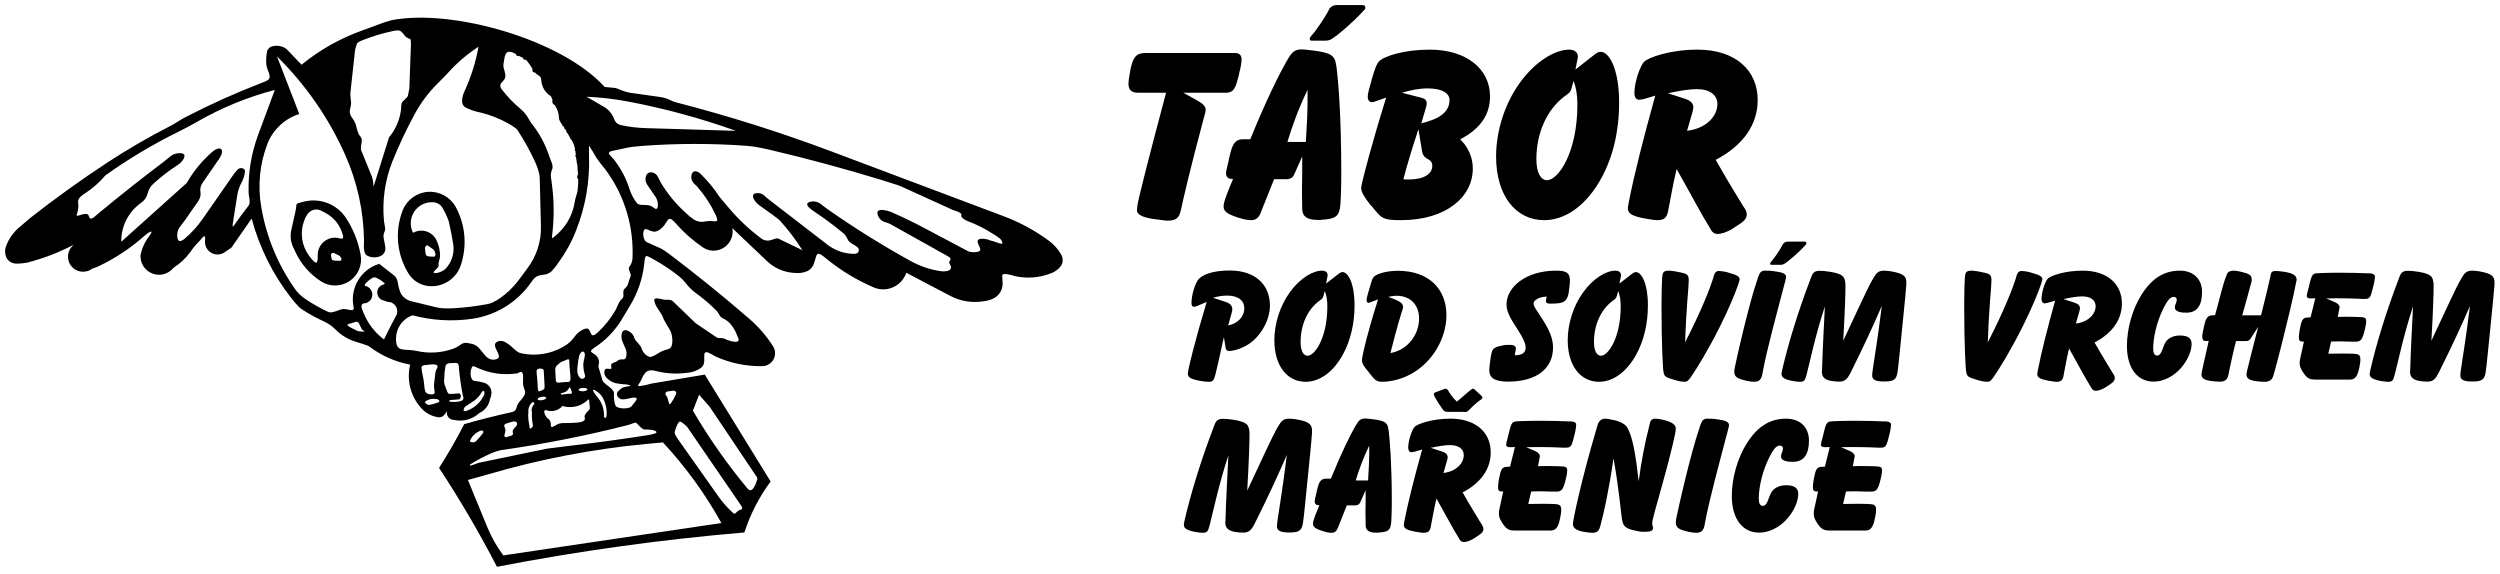 <?xml version="1.0" encoding="utf-8"?>
<!-- Generator: Adobe Illustrator 16.0.3, SVG Export Plug-In . SVG Version: 6.00 Build 0)  -->
<!DOCTYPE svg PUBLIC "-//W3C//DTD SVG 1.1//EN" "http://www.w3.org/Graphics/SVG/1.1/DTD/svg11.dtd">
<svg version="1.1" id="Vrstva_1" xmlns="http://www.w3.org/2000/svg" xmlns:xlink="http://www.w3.org/1999/xlink" x="0px" y="0px"
	 width="492px" height="113px" viewBox="0 0 492 113" enable-background="new 0 0 492 113" xml:space="preserve">
<g>
	<path fill-rule="evenodd" clip-rule="evenodd" d="M65.827,49.845c0.28,0.122,0.552,0.259,0.817,0.411l0.195,0.108
		c0.108,0.082,0.195,0.187,0.253,0.31c0.046,0.079,0.08,0.163,0.102,0.251c0.013,0.05,0.013,0.103,0.002,0.153
		c-0.03,0.143-0.154,0.246-0.301,0.249c-0.374,0.001-0.749-0.014-1.123-0.044c-0.121-0.016-0.237-0.055-0.342-0.116
		c-0.066-0.039-0.119-0.097-0.15-0.167c-0.049-0.173-0.083-0.349-0.105-0.527l-0.041-0.289c0-0.124,0.052-0.241,0.144-0.325
		c0.092-0.082,0.216-0.122,0.338-0.109L65.827,49.845L65.827,49.845z M65.41,46.798L65.41,46.798
		c0.459-0.055,0.923-0.021,1.369,0.103c0.135,0.031,0.273,0.054,0.412,0.069c0.065,0.006,0.131-0.002,0.194-0.024
		c0.053-0.02,0.095-0.062,0.115-0.114c0.028-0.076,0.037-0.157,0.027-0.236c-0.044-0.33-0.129-0.653-0.253-0.961
		c-0.581-1.642-1.773-2.999-3.33-3.787c-0.329-0.187-0.667-0.357-1.013-0.512c-0.903-0.303-1.897,0.037-2.426,0.829
		c-0.288,0.408-0.514,0.855-0.67,1.33c-0.841,2.297-0.468,4.862,0.991,6.826c0.292,0.415,0.619,0.803,0.977,1.161
		c0.065,0.059,0.136,0.111,0.213,0.154c0.055,0.032,0.117,0.05,0.181,0.052c0.054,0,0.104-0.022,0.142-0.062
		c0.049-0.054,0.085-0.119,0.104-0.189c0.069-0.265,0.099-0.537,0.086-0.811l-0.006-0.301c-0.034-0.839,0.242-1.662,0.774-2.313
		C63.83,47.364,64.581,46.932,65.41,46.798L65.41,46.798z M70.957,50.057c-0.473-2.591-1.47-5.058-2.928-7.252
		c-1.796-2.642-5.046-3.894-8.154-3.141c-0.401,0.091-0.8,0.194-1.196,0.311c-0.062,0.021-0.121,0.05-0.177,0.084
		c-0.085,0.056-0.145,0.146-0.162,0.247c-0.037,0.212-0.063,0.427-0.078,0.642c-0.029,0.226-0.068,0.45-0.119,0.671l-0.811,3.636
		c-0.28,1.228-0.11,2.516,0.48,3.63l0.327,0.71c1.095,2.351,2.831,4.346,5.009,5.757c1.724,1.128,3.958,1.11,5.663-0.047
		C70.518,54.145,71.363,52.078,70.957,50.057L70.957,50.057L70.957,50.057z M84.329,48.42c0.284,0.176,0.557,0.37,0.817,0.579
		l0.205,0.165c0.108,0.124,0.191,0.27,0.243,0.426c0.047,0.114,0.081,0.232,0.102,0.354c0.014,0.072,0.015,0.145,0.002,0.217
		c-0.01,0.068-0.033,0.133-0.067,0.193c-0.026,0.045-0.063,0.085-0.106,0.115c-0.037,0.026-0.081,0.041-0.126,0.042
		c-0.375,0.001-0.75-0.02-1.123-0.062c-0.126-0.025-0.244-0.081-0.342-0.164c-0.017-0.014-0.034-0.028-0.048-0.045
		c-0.047-0.056-0.082-0.121-0.104-0.191c-0.049-0.246-0.083-0.494-0.104-0.744l-0.041-0.407c0-0.051,0.003-0.102,0.013-0.151
		c0.017-0.103,0.058-0.202,0.118-0.288c0.038-0.056,0.09-0.103,0.149-0.137c0.062-0.034,0.133-0.047,0.203-0.037L84.329,48.42
		L84.329,48.42z M89.13,47.69L89.13,47.69c-0.225-1.385-0.498-2.764-0.815-4.131c-0.335-0.976-0.778-1.911-1.321-2.789
		c-0.374-0.568-0.995-0.925-1.674-0.962c-1.499-0.124-2.945,0.573-3.779,1.821c-0.838,1.249-0.936,2.852-0.256,4.193
		c0.811-0.461,1.779-0.558,2.666-0.265c0.887,0.292,1.608,0.945,1.987,1.798c0.445,0.958,0.676,2.001,0.676,3.058
		c-0.033,0.322-0.103,0.639-0.206,0.946c-0.037,0.12-0.064,0.242-0.082,0.367c-0.026,0.146-0.027,0.294-0.004,0.44
		c0.014,0.125-0.017,0.25-0.09,0.354c-0.153,0.227-0.336,0.431-0.544,0.609c-0.1,0.091-0.193,0.188-0.281,0.291
		c-0.029,0.036-0.053,0.075-0.07,0.118l-0.01,0.05c0,0.032,0.017,0.063,0.042,0.081c0.075,0.052,0.163,0.08,0.253,0.082
		c0.313,0.004,0.623-0.059,0.91-0.183c0.239-0.086,0.468-0.196,0.686-0.327c0.18-0.103,0.346-0.227,0.495-0.372
		C89.006,51.478,89.535,49.543,89.13,47.69L89.13,47.69z M90.727,52.066c1.22-3.756,0.848-7.847-1.032-11.321
		c-1.074-1.959-3.185-3.125-5.419-2.992c-2.234,0.137-4.188,1.547-5.019,3.621c-1.598,4.101-1.177,8.713,1.136,12.459
		c0.895,1.458,2.45,2.384,4.159,2.478C87.348,56.496,89.903,54.739,90.727,52.066L90.727,52.066L90.727,52.066z M97.804,111.545
		c16.097-3.116,32.35-5.371,48.688-6.754c1.168-3.6,2.914-6.987,5.166-10.032l-12.96-21.036l-10.524,1.773
		c-0.727,0.22-1.471,0.381-2.223,0.482c-0.089,0.008-0.179,0.006-0.269-0.006c-0.102-0.019-0.141-0.14-0.076-0.218
		c0.294-0.397,0.539-0.829,0.729-1.285c0.169-0.421,0.409-0.81,0.709-1.15c0.346-0.334,0.827-0.494,1.304-0.434
		c0.226,0.017,0.452,0.055,0.67,0.115c2.069,0.538,4.225,0.658,6.339,0.35c0.875-0.07,1.717-0.362,2.448-0.849
		c0.278-0.179,0.501-0.432,0.644-0.73c0.129-0.374,0.179-0.77,0.147-1.163c-0.009-0.255-0.008-0.511,0.005-0.767
		c0.018-0.217,0.098-0.506,0.355-0.53c0.135-0.005,0.271,0.019,0.395,0.069c0.442,0.188,0.869,0.413,1.274,0.672
		c0.082,0.047,0.164,0.091,0.249,0.13c2.892,1.297,6.036,1.939,9.204,1.879c1.932-0.068,3.079-2.186,2.101-3.843
		c-1.329-2.108-2.972-4-4.873-5.612c-5.06-4.376-10.261-8.585-15.596-12.619c-0.374-0.283-0.76-0.55-1.156-0.801
		c-0.229-0.146-0.467-0.274-0.715-0.384l-2.549-1.137c-0.174-0.089-0.317-0.231-0.406-0.406c-0.274-0.504-0.365-1.089-0.257-1.654
		c0.025-0.117,0.069-0.23,0.131-0.333c0.086-0.153,0.246-0.211,0.413-0.179c0.158,0.038,0.311,0.094,0.456,0.168
		c0.322,0.169,0.67,0.281,1.031,0.332c0.24,0.018,0.48-0.024,0.698-0.125c0.735-0.352,1.337-0.93,1.719-1.65
		c0.104-0.175,0.217-0.345,0.34-0.508c0.12-0.155,0.294-0.274,0.499-0.228c0.126,0.033,0.245,0.091,0.347,0.172
		c0.276,0.211,0.525,0.456,0.742,0.728c1.57,1.781,3.357,3.359,5.32,4.699c1.247,0.854,2.887,0.873,4.154,0.048
		c1.271-0.826,1.919-2.333,1.648-3.822l6.866,6.522c1.513,1.427,3.501,2.245,5.582,2.295c0.828,0.081,1.661-0.061,2.413-0.41
		c0.637-0.35,1.097-0.949,1.27-1.651c0.113-0.43,0.241-0.856,0.381-1.277c0.098-0.253,0.257-0.518,0.574-0.43
		c0.159,0.044,0.311,0.115,0.444,0.212c0.316,0.211,0.619,0.442,0.906,0.691c2.845,2.331,6.002,4.251,9.381,5.705
		c2.57,1.092,5.526-0.24,6.419-2.878l8.687,4.561c1.967,1.028,4.215,1.399,6.408,1.061c0.795-0.065,1.569-0.297,2.27-0.682
		c1.065-0.632,1.68-1.813,1.582-3.045l-0.073-1.313c-0.012-0.2,0.172-0.303,0.345-0.325c0.264-0.029,0.529-0.013,0.789,0.047
		c0.496,0.103,0.973,0.236,1.459,0.372c2.273,0.485,4.638,0.311,6.814-0.501c0.841-0.271,1.582-0.788,2.126-1.482
		c0.226-0.321,0.354-0.701,0.37-1.093c0.002-0.461-0.126-0.915-0.37-1.305c-0.594-1.012-1.387-1.892-2.332-2.589
		c-2.671-1.966-5.595-3.566-8.695-4.755l-34.037-12.801c-9.98-3.754-20.154-6.972-30.479-9.641c-0.45-0.116-0.888-0.277-1.305-0.481
		c-0.648-0.317-1.342-0.529-2.058-0.629l-5.933-0.837c-0.762-0.156-1.503-0.397-2.212-0.72c-0.335-0.16-0.701-0.249-1.072-0.261
		c-0.552-0.03-1.103-0.079-1.651-0.146C110.566,7.765,88.992,1.664,77.111,3.965l-1.544,0.455L71.24,6.013
		c-4.321,1.548-8.345,3.823-11.897,6.727l-2.856-2.988c-0.34-0.312-0.756-0.529-1.208-0.63c-0.58-0.163-1.194-0.157-1.772,0.017
		c-0.564,0.177-0.961,0.682-1,1.271c-0.124,0.758-0.157,1.529-0.099,2.296c0.074,0.48,0.213,0.949,0.412,1.393
		c0.136,0.293,0.222,0.608,0.253,0.931c0.021,0.299-0.125,0.584-0.381,0.741c-0.128,0.079-0.261,0.152-0.396,0.22
		c-0.309,0.133-0.621,0.257-0.936,0.372c-5.056,1.956-10.003,4.182-14.819,6.67c-0.532,0.273-1.049,0.574-1.55,0.899
		c-0.516,0.335-1.048,0.643-1.595,0.925c-4.211,2.158-8.305,4.538-12.263,7.13c-5.21,3.42-10.274,7.057-15.177,10.902l-1.786,1.533
		c-1.381,1.054-2.428,2.484-3.014,4.119c-0.275,0.812-0.177,1.704,0.27,2.437c0.183,0.257,0.422,0.471,0.698,0.625
		c0.417,0.214,0.886,0.311,1.355,0.28C4.083,51.86,4.689,51.8,5.29,51.698c3.227-0.818,6.344-2.018,9.285-3.574
		c-1.321,0.987-1.586,2.861-0.593,4.177c0.99,1.313,2.867,1.569,4.172,0.565c0.125-0.029,0.248-0.067,0.367-0.114
		c0.362-0.126,0.716-0.274,1.06-0.445c2.891-1.385,5.593-3.132,8.042-5.199c0.488-0.448,1-0.868,1.532-1.262
		c0.056-0.04,0.647-0.416,0.662-0.19c-0.01,0.076-0.034,0.15-0.071,0.217c-0.231,0.403-0.493,0.787-0.78,1.151
		c-0.643,0.968-1.088,2.054-1.31,3.194c-0.091,1.585,0.855,3.047,2.34,3.617c1.483,0.567,3.165,0.107,4.152-1.135
		c1.278-0.804,2.39-1.843,3.278-3.062c0.523-0.777,1.122-1.5,1.785-2.162c0.228-0.271,0.461-0.537,0.701-0.797
		c0.078-0.078,0.141-0.125,0.237-0.176c0.091-0.035,0.175,0.045,0.198,0.128c0.06,0.258,0.026,0.474,0.005,0.73
		c-0.098,0.952,0.363,1.875,1.185,2.37c0.82,0.494,1.851,0.468,2.644-0.067l1.354-0.926c0.026-0.027,0.049-0.056,0.068-0.087
		l3.923-5.642c1.523,5.705,4.186,11.044,7.828,15.697c0.435,0.556,0.896,1.09,1.384,1.601c0.206,0.216,0.436,0.408,0.686,0.571
		c1.367,0.897,2.803,1.687,4.292,2.363c0.833,0.377,1.617,0.892,2.254,1.55c1.13,1.165,2.542,2.019,4.099,2.48
		c0.757,0.225,1.509,0.469,2.254,0.732c0.125,0.045,0.245,0.109,0.352,0.189c2.366,1.799,5.122,3.021,8.046,3.566
		c-0.728,3.008,0.064,6.182,2.122,8.497c0.845,0.979,2.008,1.631,3.288,1.839c0.425,0.104,0.874-0.016,1.191-0.317
		c0.268-0.27,0.488-0.582,0.653-0.924c-0.175,0.678,0.16,1.384,0.8,1.672l0.341,0.073c1.825,0.47,3.764-0.005,5.164-1.265
		l0.056-0.051c1.08-0.485,1.854-1.466,2.074-2.627c0.149-0.386,0.255-0.788,0.313-1.198c0.083-0.989-0.555-1.894-1.515-2.152
		c-0.601-0.167-1.216-0.282-1.837-0.344c-0.208-0.037-0.39-0.163-0.499-0.345c-0.153-0.265-0.237-0.563-0.244-0.869
		c-0.038-0.481,0.036-0.965,0.215-1.413c0.047-0.102,0.131-0.239,0.251-0.258c0.206-0.028,0.547,0.144,0.724,0.246
		c2.505,1.179,5.308,1.575,8.042,1.138c0.187-0.099,0.638-0.391,0.836-0.214c0.117,0.115,0.192,0.267,0.215,0.428
		c0.051,0.395,0.061,0.795,0.029,1.193c-0.035,0.53,0.03,1.063,0.19,1.569l0.142,0.331c0.129,0.356,0.091,0.753-0.105,1.079
		c-0.252,0.41-0.545,0.795-0.875,1.146c-0.21,0.218-0.377,0.475-0.49,0.754l-0.208,0.648c-0.098,0.299-0.333,0.533-0.634,0.629
		c-0.109,0.042-0.222,0.075-0.336,0.099c-3.111,0.688-6.2,1.47-9.263,2.345c-1.513,2.947-3.165,5.821-4.951,8.612
		C90.541,98.37,94.344,104.867,97.804,111.545L97.804,111.545L97.804,111.545z M175.232,44.109l11.18,6.245
		c0.122,0.066,0.239,0.14,0.351,0.219c0.106,0.068,0.196,0.157,0.265,0.261c0.027,0.043,0.043,0.092,0.046,0.143
		c-0.003,0.066-0.024,0.131-0.06,0.188l-0.122,0.187c-0.062,0.087-0.094,0.192-0.092,0.299c0.01,0.109,0.047,0.212,0.109,0.303
		c0.109,0.155,0.187,0.33,0.229,0.515c0.061,0.213-0.003,0.442-0.164,0.595c-0.145,0.127-0.321,0.216-0.51,0.257
		c-0.525,0.108-1.068,0.11-1.594,0.006c-1.95-0.317-3.833-0.962-5.567-1.909c-5.687-3.137-11.201-6.578-16.517-10.305
		c-0.429-0.345-0.867-0.677-1.313-0.999c-0.64-0.483-1.481-0.609-2.235-0.333c-0.097,0.036-0.186,0.088-0.264,0.157
		c-0.084,0.073-0.13,0.182-0.123,0.293c0.008,0.078,0.032,0.153,0.069,0.222c0.073,0.129,0.162,0.249,0.267,0.355
		c0.388,0.364,0.81,0.69,1.261,0.973c1.727,1.148,3.396,2.379,5.001,3.69l0.392,0.326c0.441,0.331,0.778,0.781,0.971,1.296
		c0.088,0.208,0.228,0.391,0.403,0.532c0.294,0.229,0.606,0.433,0.933,0.61c0.247,0.131,0.474,0.3,0.668,0.502
		c0.151,0.149,0.225,0.359,0.199,0.569c-0.024,0.21-0.144,0.397-0.325,0.507c-0.171,0.09-0.362,0.139-0.556,0.144
		c-1.894-0.001-3.734-0.623-5.24-1.767l-11.831-9.116c-0.145-0.113-0.283-0.235-0.414-0.365l-0.339-0.314
		c-0.365-0.277-0.817-0.415-1.275-0.389c-0.194-0.013-0.387,0.025-0.561,0.109c-0.163,0.078-0.271,0.239-0.282,0.419
		c-0.007,0.151,0.017,0.303,0.072,0.444c0.235,0.549,0.618,1.024,1.105,1.372l2.744,1.969c0.36,0.258,0.713,0.526,1.058,0.805
		c0.124,0.099,0.24,0.208,0.347,0.326c1.637,1.798,3.109,3.737,4.402,5.795l-4.711-2.279l-0.112-0.039
		c-0.17-0.029-0.346-0.015-0.51,0.042l-0.787,0.256c-0.679,0.243-1.437,0.124-2.006-0.319c-2.302-1.71-4.4-3.677-6.253-5.863
		l-1.874-2.209c-1.063-1.64-2.301-3.157-3.695-4.527c-0.264-0.297-0.614-0.505-1-0.595c-0.158-0.034-0.323-0.01-0.465,0.066
		c-0.142,0.077-0.251,0.202-0.31,0.353c-0.289,0.658-0.152,1.425,0.345,1.944c0.236,0.217,0.464,0.441,0.685,0.672
		c1.421,1.627,2.612,3.442,3.542,5.392c0.162,0.307,0.287,0.632,0.37,0.968c0.02,0.083,0.02,0.171,0.002,0.254
		c-0.014,0.058-0.052,0.108-0.104,0.139c-0.063,0.033-0.13,0.051-0.201,0.054c-0.152,0.005-0.304,0.001-0.456-0.014
		c-0.527-0.069-1.063-0.054-1.585,0.045c-0.747,0.178-1.533,0.052-2.186-0.351c-0.629-0.415-1.213-0.893-1.745-1.426
		c-1.902-1.727-3.535-3.726-4.847-5.932l-0.551-1.097c-0.227-0.449-0.652-0.766-1.148-0.854c-0.444-0.102-0.901,0.114-1.103,0.523
		c-0.285,0.608-0.229,1.321,0.146,1.878l1.718,2.517c0.145,0.239,0.247,0.5,0.306,0.772c0.029,0.121,0.051,0.244,0.064,0.367
		c0.045,0.27,0.035,0.546-0.027,0.813c-0.02,0.076-0.055,0.147-0.103,0.209c-0.041,0.052-0.097,0.088-0.161,0.102
		c-0.078,0.011-0.156-0.001-0.227-0.035c-0.109-0.051-0.21-0.119-0.298-0.2c-0.304-0.261-0.677-0.43-1.074-0.485
		c-0.413-0.045-0.827-0.067-1.242-0.066c-0.248,0.005-0.493-0.048-0.718-0.152c-0.119-0.069-0.223-0.161-0.308-0.269
		c-0.632-0.831-1.115-1.765-1.427-2.761c-0.672-2.117-1.727-4.093-3.11-5.831c-0.055-0.067-0.112-0.132-0.171-0.194
		c-0.22-0.207-0.426-0.424-0.62-0.653c-0.062-0.073-0.104-0.159-0.129-0.251c-0.021-0.077-0.003-0.16,0.045-0.223
		c0.044-0.055,0.099-0.099,0.161-0.131c0.154-0.074,0.317-0.128,0.485-0.161l2.977-0.636c0.321-0.068,0.644-0.122,0.97-0.161
		c0.666-0.079,1.332-0.143,2-0.192c6.776-0.498,13.581-0.503,20.358-0.018c0.624,0.044,1.245,0.119,1.861,0.223
		c0.935,0.158,1.865,0.347,2.788,0.564c7.406,1.742,14.753,3.726,22.029,5.949l3.193,1.013c0.207,0.068,0.41,0.146,0.608,0.237
		l10.196,4.636c0.141,0.054,0.284,0.104,0.429,0.148c0.354,0.094,0.694,0.236,1.011,0.42c0.08,0.049,0.148,0.114,0.201,0.191
		c0.046,0.062,0.061,0.142,0.039,0.217c-0.015,0.079-0.015,0.161,0.003,0.239c0.056,0.173,0.156,0.326,0.297,0.44
		c0.324,0.261,0.688,0.465,1.08,0.603c1.622,0.612,3.179,1.39,4.638,2.321c0.526,0.293,1.031,0.627,1.505,0.997
		c0.285,0.222,0.483,0.536,0.563,0.888l0.003,0.072c-0.006,0.057-0.049,0.103-0.104,0.114c-0.049,0.01-0.098,0.013-0.147,0.007
		c-0.141-0.019-0.282-0.053-0.413-0.101c-0.339-0.131-0.686-0.251-1.031-0.361c-0.285-0.055-0.563-0.136-0.832-0.243
		c-0.518-0.212-1.075-0.303-1.631-0.264c-0.166,0.003-0.325,0.041-0.475,0.106c-0.134,0.057-0.229,0.181-0.248,0.326
		c-0.012,0.158,0.012,0.316,0.073,0.461l0.383,0.886c0.046,0.102,0.074,0.21,0.077,0.32c0.003,0.097-0.037,0.189-0.107,0.255
		c-0.088,0.076-0.193,0.133-0.306,0.167c-0.459,0.12-0.94,0.145-1.408,0.073c-0.217-0.021-0.426-0.079-0.621-0.169l-8.48-4.496
		c-2.089-1.109-4.217-2.143-6.38-3.1c-0.338-0.146-0.689-0.267-1.047-0.36c-0.366-0.09-0.741-0.143-1.118-0.156
		c-0.177-0.004-0.351,0.033-0.509,0.108c-0.186,0.091-0.297,0.288-0.277,0.494c0.085,0.855,0.688,1.572,1.519,1.803
		C174.556,43.811,174.903,43.942,175.232,44.109L175.232,44.109L175.232,44.109z M148.979,93.933
		c0.066,0.136,0.083,0.291,0.048,0.438c-0.099,0.313-0.209,0.621-0.331,0.925c-0.133,0.309-0.301,0.603-0.499,0.876
		c-0.08,0.1-0.178,0.182-0.29,0.244c-0.103,0.056-0.221,0.074-0.336,0.052c-0.052-0.01-0.102-0.028-0.147-0.054
		c-0.121-0.074-0.228-0.167-0.316-0.276c-3.998-4.804-7.593-9.929-10.748-15.322l1.225-3.132l2.062,2.345L148.979,93.933
		L148.979,93.933L148.979,93.933z M145.867,99.52l0.063,0.102c0.065,0.102,0.107,0.215,0.125,0.334
		c0.018,0.106-0.027,0.212-0.113,0.274c-0.075,0.051-0.16,0.087-0.249,0.106c-0.287,0.089-0.544,0.255-0.743,0.48
		c-0.083,0.094-0.177,0.175-0.282,0.242c-0.047,0.031-0.104,0.043-0.16,0.037c-0.066-0.012-0.126-0.044-0.173-0.091
		c-1.04-0.927-1.977-1.961-2.797-3.087l-7.798-11.037c-0.295-0.399-0.564-0.816-0.805-1.25c-0.071-0.128-0.123-0.267-0.153-0.411
		c-0.008-0.082-0.004-0.165,0.014-0.247c0.11-0.488,0.281-0.959,0.509-1.405c0.085-0.189,0.198-0.364,0.332-0.521
		c0.038-0.04,0.085-0.069,0.136-0.088c0.036,0,0.07,0.005,0.104,0.014c0.104,0.04,0.204,0.09,0.297,0.151
		c0.359,0.252,0.698,0.53,1.018,0.829L145.867,99.52L145.867,99.52L145.867,99.52z M136.94,63.634l-4.513-4.338
		c-0.088-0.083-0.191-0.15-0.303-0.196c-0.281-0.094-0.579-0.132-0.875-0.108c-0.312,0.022-0.625-0.01-0.925-0.095
		c-0.356-0.099-0.723-0.158-1.092-0.181c-0.104-0.005-0.21,0.014-0.307,0.053c-0.08,0.031-0.141,0.098-0.165,0.181
		c-0.016,0.069-0.018,0.142-0.004,0.211c0.093,0.452,0.267,0.885,0.513,1.276c0.36,0.53,0.707,1.07,1.038,1.619
		c0.13,0.284,0.25,0.572,0.359,0.865c0.309,0.604,0.649,1.19,1.02,1.759c0.342,0.523,0.545,1.126,0.59,1.75
		c0.076,0.493,0.059,0.996-0.051,1.482c-0.097,0.459-0.474,0.809-0.939,0.871c-0.653,0.154-1.273,0.424-1.83,0.796
		c-0.403,0.275-0.841,0.493-1.304,0.645c-0.109,0.026-0.222,0.027-0.332,0.003c-0.259-0.068-0.498-0.197-0.696-0.376
		c-0.407-0.333-0.708-0.777-0.864-1.279c-0.042-0.16-0.112-0.311-0.206-0.446c-0.223-0.303-0.465-0.589-0.726-0.86
		c-0.218-0.219-0.39-0.479-0.506-0.765l-0.075-0.263c-0.271-0.604-0.796-1.057-1.434-1.236c-0.191-0.051-0.395-0.031-0.572,0.055
		c-0.192,0.116-0.325,0.307-0.367,0.525c-0.126,0.494-0.102,1.014,0.072,1.493c0.172,0.445,0.36,0.883,0.567,1.313
		c0.305,0.597,0.371,1.288,0.188,1.932c-0.026,0.098-0.076,0.187-0.145,0.261c-0.101,0.093-0.232,0.146-0.37,0.15l-0.458,0.004
		c-0.194-0.006-0.387,0.047-0.55,0.153l-0.165,0.14c-0.179,0.124-0.374,0.219-0.58,0.283c-0.155,0.047-0.304,0.115-0.442,0.201
		c-0.096,0.063-0.168,0.157-0.203,0.266c-0.037,0.151-0.03,0.311,0.021,0.458c0.021,0.063,0.03,0.131,0.025,0.199
		c-0.001,0.042-0.019,0.083-0.05,0.113c-0.032,0.026-0.072,0.044-0.113,0.05c-0.053,0.007-0.105,0.01-0.159,0.006l-0.388-0.041
		c-0.126-0.017-0.255-0.009-0.377,0.025c-0.119,0.037-0.21,0.132-0.242,0.251c-0.149,0.418-0.09,0.883,0.162,1.249
		c0.473,0.62,1.128,1.077,1.875,1.305c0.718,0.141,1.445,0.229,2.175,0.265c0.279,0.017,0.552,0.08,0.809,0.19
		c0.019,0.011,0.032,0.03,0.033,0.052c-0.001,0.018-0.012,0.034-0.027,0.041l-0.057,0.021c-0.087,0.023-0.177,0.043-0.268,0.058
		c-0.367,0.048-0.73,0.124-1.087,0.227c-0.084,0.023-0.163,0.065-0.231,0.122c-0.059,0.051-0.12,0.101-0.184,0.148
		c-0.247,0.159-0.468,0.358-0.653,0.587c-0.121,0.153-0.175,0.349-0.149,0.543c0.083,0.486,0.47,0.864,0.958,0.938
		c0.268,0.029,0.538,0.014,0.802-0.044l1.256-0.273c0.242-0.046,0.49-0.039,0.728,0.022l0.072,0.032
		c0.055,0.038,0.084,0.102,0.079,0.167c-0.006,0.055-0.021,0.108-0.044,0.158c-0.062,0.135-0.14,0.263-0.232,0.38l-0.667,0.826
		c-0.033,0.053-0.068,0.103-0.108,0.149c-0.063,0.06-0.133,0.111-0.212,0.147c-0.268,0.113-0.552,0.181-0.842,0.2
		c-0.565,0.061-1.135-0.005-1.671-0.193c-0.119-0.042-0.225-0.114-0.31-0.208c-0.076-0.105-0.133-0.222-0.169-0.347
		c-0.193-0.7-0.266-1.427-0.216-2.152c0.011-0.205-0.049-0.407-0.17-0.571c-0.227-0.302-0.5-0.566-0.807-0.784
		c-0.367-0.256-0.713-0.542-1.036-0.854c-0.126-0.127-0.22-0.283-0.275-0.454l-0.715-2.412c-0.05-0.14-0.063-0.291-0.039-0.437
		l0.085-0.441c0.076-0.642-0.197-1.276-0.715-1.664c-0.212-0.161-0.43-0.313-0.656-0.453c-0.057-0.039-0.11-0.085-0.154-0.139
		c-0.056-0.067-0.064-0.162-0.022-0.239c0.047-0.082,0.106-0.153,0.177-0.214c0.198-0.17,0.407-0.327,0.626-0.466
		c2.04-1.344,3.765-3.108,5.063-5.175l1.173-1.95l0.65-1.098c1.493-2.462,2.433-5.217,2.759-8.076l0.059-0.533
		c0.017-0.287,0.065-0.572,0.145-0.849c0.018-0.06,0.049-0.116,0.089-0.164c0.054-0.058,0.132-0.087,0.211-0.079
		c0.073,0.007,0.143,0.024,0.211,0.05c0.38,0.169,0.749,0.36,1.106,0.573c1.776,0.979,3.467,2.105,5.053,3.368
		c0.472,0.381,0.9,0.813,1.279,1.287c0.532,0.719,1.165,1.358,1.878,1.9c1.489,1.068,2.888,2.255,4.183,3.55
		c0.129,0.132,0.244,0.277,0.341,0.435c0.09,0.136,0.172,0.278,0.247,0.424c0.149,0.295,0.391,0.532,0.688,0.675
		c0.489,0.22,0.937,0.522,1.322,0.894c0.669,0.739,1.183,1.606,1.51,2.548c0.094,0.198,0.177,0.401,0.251,0.607
		c0.034,0.091,0.036,0.191,0.006,0.283c-0.041,0.097-0.119,0.174-0.218,0.212c-0.156,0.059-0.322,0.083-0.488,0.072
		c-0.482-0.048-0.956-0.161-1.408-0.335l-0.785-0.328c-0.239-0.074-0.49-0.102-0.74-0.08c-0.288,0.022-0.574-0.055-0.811-0.22
		L136.94,63.634L136.94,63.634L136.94,63.634z M123.253,19.917c7.333,1.37,14.547,3.32,21.572,5.83l-17.468-0.525
		c-1.726-0.035-3.446-0.233-5.134-0.593c-0.282-0.055-0.548-0.173-0.778-0.347c-0.259-0.232-0.457-0.524-0.579-0.85
		c-0.356-0.981-1.035-1.813-1.925-2.362l-3.517-2.038C118.05,19.153,120.666,19.45,123.253,19.917L123.253,19.917L123.253,19.917z
		 M141.967,102.93l-42.915,6.373c-1.292-1.736-2.36-3.628-3.179-5.63l-3.787-9.211l3.888-1.092
		c10.221-2.994,20.705-5.008,31.309-6.015l3.188-0.283C134.932,91.874,138.793,97.198,141.967,102.93L141.967,102.93L141.967,102.93
		z M132.051,76.949l0.401-0.073l0.344,0.063c0.188,0.076,0.309,0.261,0.299,0.464l-0.104,0.28c-0.265,0.61-0.599,1.188-0.996,1.722
		l-0.181,0.14c-0.047,0.003-0.091-0.024-0.109-0.066c-0.082-0.197-0.142-0.401-0.178-0.611c-0.063-0.307-0.169-0.602-0.314-0.879
		L131,77.708c-0.065-0.124-0.069-0.271-0.01-0.397c0.059-0.127,0.174-0.219,0.31-0.25C131.548,77.003,131.798,76.965,132.051,76.949
		L132.051,76.949L132.051,76.949z M107.575,88.307l-13.35,2.772l-0.08,0.017c-0.446,0.184-0.9,0.346-1.362,0.484
		c-0.076,0.021-0.153,0.034-0.232,0.04c-0.034,0-0.066-0.013-0.091-0.037l-0.008-0.057l0.072-0.098
		c0.035-0.034,0.071-0.066,0.109-0.097c1.298-0.8,2.65-1.51,4.046-2.124c0.083-0.039,0.169-0.075,0.254-0.109
		c0.484-0.194,0.981-0.356,1.488-0.483c8.502-1.203,16.931-2.869,25.251-4.989c0.418-0.134,0.833-0.277,1.244-0.431l0.058-0.019
		c0.041-0.008,0.084-0.005,0.125,0.009c0.054,0.021,0.104,0.049,0.151,0.083c0.195,0.162,0.377,0.341,0.543,0.533
		c0.193,0.211,0.409,0.402,0.642,0.568c0.119,0.09,0.262,0.145,0.411,0.158l0.06,0.004c0.481-0.016,0.963,0.012,1.438,0.083
		c0.198,0.034,0.392,0.091,0.577,0.171c0.032,0.013,0.063,0.028,0.094,0.045c0.067,0.037,0.123,0.092,0.16,0.159
		c0.018,0.034,0.023,0.073,0.017,0.111c-0.013,0.037-0.035,0.068-0.064,0.092c-0.066,0.051-0.139,0.092-0.217,0.122
		c-0.367,0.119-0.744,0.206-1.126,0.261l-0.444,0.083c-4.891,0.768-9.794,1.438-14.712,2.01L107.575,88.307L107.575,88.307
		L107.575,88.307z M111.575,67.789L111.575,67.789c0.582-0.423,1.089-0.939,1.502-1.527c0.45-0.648,1.076-1.157,1.801-1.468
		c0.151-0.065,0.311-0.112,0.474-0.14c0.206-0.035,0.416,0.042,0.549,0.203c0.124,0.162,0.221,0.343,0.287,0.536
		c0.051,0.134,0.113,0.265,0.187,0.389c0.042,0.068,0.099,0.125,0.167,0.166c0.074,0.039,0.159,0.051,0.241,0.034
		c0.122-0.026,0.237-0.076,0.339-0.146c0.167-0.11,0.324-0.234,0.47-0.372c1.41-1.297,2.612-2.803,3.563-4.466
		c0.229-0.462,0.444-0.929,0.647-1.403c0.152-0.31,0.365-0.587,0.626-0.815c0.166-0.143,0.264-0.351,0.266-0.569
		c0.002-0.22-0.007-0.44-0.026-0.658c-0.02-0.216,0.032-0.432,0.146-0.616c0.047-0.066,0.104-0.124,0.168-0.173
		c0.32-0.254,0.548-0.605,0.649-1.001c0.102-0.409,0.239-0.808,0.41-1.193c0.103-0.213,0.119-0.458,0.045-0.682
		c-0.073-0.22-0.154-0.437-0.248-0.65c-0.054-0.126-0.086-0.261-0.096-0.398c-0.004-0.131,0.042-0.259,0.128-0.358
		c0.384-0.485,0.598-1.083,0.611-1.7c0.025-0.435,0.033-0.871,0.021-1.306c-0.013-5.821-1.901-11.483-5.384-16.151
		c-0.606-0.716-1.18-1.459-1.72-2.226c-0.45-0.804-0.926-1.592-1.429-2.363c-0.021-0.035-0.042-0.071-0.059-0.108l0.008,1.552
		l0.01,0.61c0.153,4.991-0.721,9.959-2.568,14.6c-0.876,2.247-2.044,4.369-3.473,6.313c-0.385,0.595-0.828,1.151-1.319,1.662
		c-0.414,0.394-0.949,0.637-1.519,0.689c-0.413,0.038-0.82,0.122-1.214,0.25c-0.371,0.166-0.69,0.427-0.926,0.757
		c-0.146,0.18-0.285,0.367-0.415,0.558c-2.703,3.86-6.881,6.436-11.549,7.118c-3.927,0.573-7.931,0.338-11.764-0.691
		c-1.889,0.666-3.174,2.422-3.237,4.421c-0.037,0.479,0.015,0.961,0.151,1.423c0.13,0.431,0.488,0.755,0.93,0.844
		c0.423,0.088,0.854,0.13,1.287,0.127c0.546,0.016,1.09,0.079,1.625,0.192c2.477,0.576,5.068,0.405,7.447-0.492
		c0.471-0.202,0.917-0.461,1.325-0.771c0.192-0.146,0.416-0.246,0.651-0.292c0.389-0.045,0.782-0.011,1.158,0.1l0.426,0.092
		c0.571,0.145,1.077,0.476,1.436,0.941l1.167,1.406c0.31,0.352,0.717,0.602,1.172,0.72c0.387,0.071,0.787,0.023,1.147-0.136
		c0.154-0.07,0.268-0.208,0.306-0.372c0.019-0.11,0.016-0.223-0.012-0.332c-0.099-0.344-0.24-0.676-0.419-0.987
		c-0.138-0.255-0.244-0.527-0.313-0.809c-0.042-0.175-0.028-0.358,0.042-0.523c0.059-0.114,0.148-0.21,0.256-0.277
		c0.458-0.298,1.043-0.327,1.528-0.075c0.624,0.318,1.192,0.733,1.685,1.229c0.323,0.305,0.67,0.583,1.038,0.833
		c0.11,0.069,0.231,0.121,0.357,0.155C105.513,70.228,108.868,69.62,111.575,67.789L111.575,67.789z M117.747,78.359
		c-0.125-0.173-0.263-0.34-0.408-0.498c-0.254-0.302-0.468-0.636-0.634-0.993l-0.019-0.043c-0.001-0.028,0.007-0.057,0.021-0.081
		c0.012-0.013,0.027-0.021,0.044-0.026c0.097-0.006,0.194,0.012,0.285,0.052c0.027,0.012,0.053,0.025,0.078,0.041l0.681,0.483
		l0.076,0.061l0.048,0.042c0.184,0.157,0.348,0.334,0.491,0.53c0.798,1.228,1.127,2.701,0.928,4.151
		c-0.036,0.104-0.137,0.17-0.247,0.163c-0.109-0.01-0.199-0.091-0.219-0.198C118.938,80.722,118.541,79.418,117.747,78.359
		L117.747,78.359L117.747,78.359z M115.928,78.686c0.048,0.324,0.083,0.65,0.101,0.978l0.056,0.599
		c0.003,0.104-0.02,0.207-0.069,0.299c-0.023,0.043-0.053,0.083-0.088,0.118c-0.064,0.069-0.132,0.135-0.204,0.197
		c-0.121,0.108-0.229,0.229-0.326,0.36c-0.135,0.171-0.248,0.361-0.335,0.564l-0.021,0.051c-0.01,0.03-0.014,0.062-0.012,0.093
		c0.007,0.062,0.019,0.123,0.036,0.183l0.017,0.061c0.025,0.094,0.03,0.191,0.016,0.289c-0.006,0.04-0.017,0.081-0.031,0.119
		c-0.018,0.043-0.042,0.083-0.072,0.119c-0.019,0.02-0.039,0.039-0.062,0.056c-0.142,0.106-0.299,0.19-0.467,0.251l-0.743,0.135
		c-0.996,0.081-1.995,0.116-2.993,0.104c-0.439,0.011-0.869,0.136-1.245,0.362c-0.214,0.128-0.433,0.248-0.658,0.358l-0.201,0.062
		c-0.043-0.004-0.083-0.019-0.119-0.043c-0.031-0.027-0.056-0.061-0.075-0.098l-0.017-0.048c-0.025-0.104-0.032-0.212-0.019-0.318
		c0.01-0.075,0.009-0.15-0.002-0.224c-0.024-0.209-0.096-0.41-0.211-0.587c-0.051-0.079-0.111-0.151-0.179-0.215
		c-0.109-0.098-0.224-0.19-0.34-0.279c-0.303-0.353-0.503-0.781-0.58-1.238c0.05-0.157,0.182-0.272,0.344-0.3
		c1.174,0.464,2.514,0.119,3.317-0.854c0.048,0.028,0.09,0.065,0.125,0.109c1.685,0.446,3.483-0.002,4.76-1.188l0.079-0.096
		c0.014-0.013,0.028-0.024,0.043-0.035c0.03-0.013,0.062-0.02,0.094-0.018c0.023,0.01,0.043,0.021,0.063,0.037L115.928,78.686
		L115.928,78.686L115.928,78.686z M113.877,76.702l0.013-0.058l0.028-0.047l0.054-0.052l0.048-0.034l0.049-0.026l0.057-0.027
		l0.062-0.023l0.061-0.02l0.061-0.017l0.067-0.015l0.05-0.009l0.049-0.009l0.068-0.008l0.067-0.007l0.071-0.005l0.08-0.002h0.073
		l0.083,0.002l0.064,0.005l0.061,0.006l0.063,0.009l0.051,0.008l0.055,0.011l0.062,0.017l0.073,0.023l0.068,0.029l0.063,0.035
		l0.059,0.048l0.039,0.059l0.008,0.068l-0.017,0.051l-0.032,0.042l-0.04,0.039l-0.048,0.032l-0.056,0.031l-0.063,0.028l-0.061,0.022
		l-0.09,0.027l-0.055,0.014l-0.064,0.014l-0.08,0.014l-0.073,0.009l-0.091,0.008l-0.084,0.003l-0.063,0.001l-0.056,0l-0.067-0.003
		l-0.074-0.005l-0.074-0.008l-0.075-0.011l-0.066-0.013l-0.063-0.017l-0.054-0.017l-0.063-0.024l-0.044-0.019l-0.055-0.034
		l-0.051-0.043l-0.034-0.052L113.877,76.702L113.877,76.702L113.877,76.702z M115.104,69.915l-0.105,0.581
		c-0.289,1.031-0.264,2.124,0.071,3.141c0.041,0.121,0.07,0.246,0.085,0.373c0.006,0.053-0.001,0.107-0.023,0.156
		c-0.019,0.035-0.041,0.068-0.064,0.1c-0.063,0.087-0.144,0.161-0.236,0.217c-0.097,0.057-0.209,0.082-0.321,0.07
		c-0.094-0.012-0.185-0.047-0.262-0.103c-0.088-0.064-0.164-0.144-0.223-0.236c-0.071-0.082-0.133-0.169-0.185-0.265
		c-0.124-0.24-0.2-0.501-0.222-0.771c-0.034-0.416-0.015-0.833,0.054-1.245c0.063-0.648,0.168-1.29,0.317-1.924
		c0.043-0.14,0.102-0.275,0.176-0.4c0.083-0.144,0.196-0.269,0.33-0.367c0.02-0.017,0.042-0.031,0.065-0.041
		c0.066-0.033,0.142-0.038,0.211-0.015c0.053,0.018,0.099,0.047,0.138,0.087c0.053,0.052,0.094,0.113,0.123,0.18
		C115.096,69.599,115.119,69.757,115.104,69.915L115.104,69.915L115.104,69.915z M113.034,40.142
		c-0.449,2.366-1.69,4.511-3.522,6.08c-0.215,0.194-0.438,0.38-0.669,0.556c-0.034,0.025-0.072,0.045-0.112,0.058
		c-0.02,0.005-0.042,0-0.059-0.014c-0.021-0.02-0.035-0.048-0.038-0.078c-0.005-0.052-0.006-0.103-0.002-0.155l0.104-0.938
		c0.335-3.135,0.293-6.298-0.125-9.423l-0.173-1.25c-0.09-0.549-0.017-1.112,0.21-1.62c0.038-0.073,0.065-0.151,0.082-0.23
		c0.046-0.313,0.016-0.633-0.085-0.934l-0.553-1.452c-0.75-2.293-1.897-4.438-3.39-6.334c-0.243-0.309-0.459-0.639-0.644-0.986
		c-0.41-0.765-0.964-1.443-1.631-1.998c-1.361-1.135-2.591-2.418-3.666-3.826l-0.128-0.183c-0.123-0.176-0.189-0.384-0.189-0.597
		c0.025-0.207,0.116-0.399,0.258-0.551c0.16-0.165,0.314-0.335,0.462-0.51c0.222-0.259,0.329-0.599,0.295-0.938
		c-0.05-0.445-0.148-0.883-0.291-1.308c-0.103-0.322-0.126-0.664-0.071-0.998c0.048-0.232,0.086-0.466,0.115-0.7
		c0.04-0.39,0.135-0.771,0.285-1.133c0.094-0.229,0.287-0.4,0.524-0.467c0.18-0.034,0.366-0.031,0.545,0.007
		c0.361,0.093,0.704,0.247,1.014,0.453c-0.017,0.122,0.038,0.244,0.142,0.31c0.104,0.066,0.238,0.065,0.34-0.004
		c0.231,0.132,0.472,0.248,0.719,0.346c0.054,0.02,0.106,0.043,0.158,0.066c0.002,0.134,0.069,0.259,0.18,0.334
		c0.112,0.074,0.255,0.087,0.379,0.035c0.058,0.051,0.111,0.106,0.162,0.163c0.418,0.5,0.79,1.038,1.11,1.604
		c0.013,0.023,0.026,0.047,0.037,0.071c-0.073,0.157-0.056,0.341,0.045,0.48c0.101,0.141,0.27,0.216,0.44,0.196
		c0.208,0.224,0.446,0.417,0.708,0.574c0.253,0.14,0.431,0.385,0.487,0.668l0.019,0.126c0.043,1.163,0.578,2.252,1.474,2.998
		c0.076,0.036,0.149,0.074,0.222,0.116c0.154,0.094,0.271,0.238,0.329,0.409l0.209,0.526c-0.074,0.192-0.066,0.405,0.021,0.591
		c0.085,0.188,0.244,0.332,0.437,0.401l0.246,0.471c0.337,0.596,0.525,1.264,0.549,1.949c-0.002,0.088,0.006,0.177,0.024,0.265
		c0.096,0.372,0.269,0.722,0.506,1.024l0.115,0.148c-0.026,0.015-0.043,0.04-0.049,0.068c-0.006,0.029-0.001,0.06,0.019,0.083
		c0.017,0.023,0.044,0.039,0.074,0.041c0.03,0.002,0.059-0.008,0.08-0.029c0.101,0.136,0.197,0.275,0.291,0.416
		c-0.023,0.061-0.017,0.129,0.019,0.185c0.036,0.055,0.095,0.089,0.16,0.092l0.042,0.068l0.209,0.398
		c-0.019,0.149,0.061,0.294,0.198,0.357c0.167,0.298,0.341,0.592,0.523,0.881c-0.014,0.075,0.003,0.152,0.045,0.216
		c0.042,0.064,0.104,0.111,0.178,0.13c0.355,0.575,0.608,1.207,0.748,1.869c-0.051,0.056-0.074,0.133-0.063,0.208
		c0.013,0.075,0.058,0.14,0.125,0.177l0.079,0.835c-0.039,0.002-0.075,0.021-0.1,0.05c-0.026,0.028-0.037,0.067-0.031,0.105
		c0.003,0.038,0.024,0.073,0.054,0.096c0.031,0.022,0.069,0.032,0.107,0.026l0.154,1.122c0.125,0.442,0.183,0.9,0.171,1.359
		c0.046,0.351,0.078,0.703,0.1,1.056c-0.128,0.124-0.199,0.295-0.192,0.473c0.005,0.179,0.087,0.346,0.226,0.459
		c0.003,0.811-0.053,1.621-0.167,2.423c-0.015,0.104-0.04,0.207-0.076,0.307C113.318,38.704,113.142,39.417,113.034,40.142
		L113.034,40.142L113.034,40.142z M112.498,77.421c-0.029,0.039-0.073,0.063-0.121,0.065c-0.5-0.01-0.999,0.035-1.488,0.134
		c-0.142,0.031-0.29,0.035-0.434,0.012c-0.05-0.015-0.089-0.057-0.101-0.108c-0.01-0.044,0.01-0.09,0.049-0.113
		c0.116-0.047,0.235-0.083,0.357-0.111c0.58-0.105,1.066-0.497,1.292-1.041c0.014-0.023,0.032-0.043,0.054-0.06l0.117,0.156
		c0.161,0.278,0.271,0.582,0.327,0.898C112.552,77.314,112.533,77.373,112.498,77.421L112.498,77.421L112.498,77.421z
		 M109.58,75.239c-0.028-0.02-0.054-0.042-0.076-0.069c-0.068-0.085-0.11-0.189-0.12-0.299l-0.016-0.3
		c-0.014-0.547-0.042-1.095-0.085-1.641c-0.023-0.194-0.007-0.391,0.048-0.578c0.042-0.146,0.122-0.279,0.233-0.383
		c0.137-0.141,0.28-0.273,0.431-0.399c0.094-0.083,0.192-0.159,0.294-0.231c0.066-0.046,0.137-0.087,0.211-0.122l0.902-0.375
		c0.09-0.04,0.181-0.078,0.274-0.111c0.039-0.015,0.08-0.024,0.12-0.03c0.027-0.005,0.054-0.002,0.08,0.006
		c0.038,0.014,0.07,0.039,0.093,0.072c0.047,0.069,0.071,0.15,0.07,0.233c0.01,0.771,0.063,1.54,0.16,2.304
		c0.061,0.421,0.083,0.847,0.066,1.271l-0.042,0.26c-0.013,0.058-0.038,0.114-0.072,0.164c-0.042,0.057-0.097,0.102-0.162,0.129
		l-0.207,0.036c-0.58-0.007-1.161,0.035-1.735,0.127c-0.106,0.01-0.214,0.008-0.32-0.005
		C109.673,75.29,109.623,75.271,109.58,75.239L109.58,75.239L109.58,75.239z M105.81,78.571c0.002-0.028,0.005-0.056,0.009-0.084
		l0.035-0.058l0.043-0.048l0.051-0.041l0.047-0.032l0.046-0.028l0.042-0.022l0.051-0.024l0.057-0.023l0.068-0.025l0.051-0.018
		l0.047-0.015l0.065-0.018l0.067-0.016l0.066-0.014l0.072-0.012l0.075-0.011l0.085-0.009l0.087-0.005l0.063-0.001l0.074,0.001
		l0.067,0.003l0.061,0.007l0.048,0.008l0.049,0.01l0.061,0.016l0.066,0.026l0.06,0.036c0.025,0.024,0.045,0.052,0.061,0.082
		l0.008,0.044c-0.003,0.021-0.008,0.041-0.016,0.06l-0.035,0.054l-0.04,0.043l-0.047,0.038l-0.044,0.032l-0.041,0.025l-0.061,0.032
		l-0.077,0.036l-0.05,0.021l-0.059,0.021l-0.053,0.017l-0.07,0.021l-0.053,0.013l-0.066,0.015l-0.086,0.017l-0.065,0.011
		l-0.052,0.006l-0.066,0.006l-0.076,0.005l-0.075,0.002l-0.074-0.001l-0.067-0.004l-0.067-0.007l-0.057-0.009l-0.066-0.015
		l-0.063-0.021l-0.064-0.03l-0.043-0.031C105.841,78.628,105.823,78.601,105.81,78.571L105.81,78.571L105.81,78.571z
		 M106.123,77.011c-0.015,0.004-0.032,0.008-0.048,0.009c-0.031,0.001-0.062-0.008-0.085-0.028l-0.04-0.056
		c-0.054-0.152-0.092-0.31-0.112-0.47l-0.024-0.422l-0.039-0.844c-0.036-0.591-0.089-1.181-0.159-1.769
		c-0.021-0.159-0.021-0.32-0.002-0.48c0.009-0.052,0.024-0.103,0.048-0.15c0.021-0.042,0.051-0.078,0.087-0.108
		c0.102-0.078,0.223-0.127,0.349-0.145c0.085-0.009,0.171-0.014,0.257-0.014c0.082,0,0.162,0.007,0.242,0.018
		c0.124,0.023,0.238,0.08,0.331,0.164c0.023,0.026,0.04,0.056,0.052,0.09c0.017,0.053,0.027,0.109,0.028,0.166l0.152,2.609
		c0.014,0.229,0.019,0.459,0.014,0.689c-0.003,0.045-0.011,0.091-0.028,0.134c-0.015,0.051-0.043,0.098-0.08,0.138
		c-0.116,0.126-0.262,0.224-0.422,0.285L106.123,77.011L106.123,77.011L106.123,77.011z M74.63,51.924L74.63,51.924l2.832,2.212
		c0.447,0.339,0.739,0.841,0.812,1.397c0.083,0.6,0.222,1.19,0.415,1.764c0.252,0.717,0.763,1.313,1.434,1.672
		c0.313,0.161,0.646,0.282,0.99,0.358l4.666,1.129c0.45,0.109,0.908,0.178,1.369,0.208c0.664,0.043,1.328,0.045,1.991,0.007
		c2.283-0.129,4.555-0.405,6.801-0.826c0.353-0.067,0.695-0.178,1.021-0.33c0.496-0.234,0.97-0.509,1.42-0.822
		c1.336-0.928,2.523-2.054,3.521-3.338c0.362-0.464,0.714-0.938,1.055-1.419l0.732-0.996c1.859-2.388,2.837-5.341,2.769-8.365
		l-0.242-9.542c-0.02-0.438-0.09-0.873-0.211-1.295c-0.181-0.641-0.413-1.266-0.692-1.87c-0.983-2.129-2.117-4.185-3.393-6.152
		c-0.12-0.184-0.271-0.346-0.444-0.479c-0.432-0.328-0.884-0.627-1.356-0.893c-1.717-0.967-3.557-1.699-5.47-2.178
		c-1.035-0.189-2.038-0.522-2.979-0.99c-0.147-0.079-0.279-0.178-0.396-0.297c-0.269-0.35-0.386-0.792-0.328-1.228
		c0.052-0.568,0.203-1.124,0.446-1.64c1.297-2.808,2.23-5.771,2.776-8.814c-2.203,1.43-4.209,3.142-5.964,5.094l-0.449,0.48
		l-1.661,1.688c-1.786,1.771-3.299,3.796-4.489,6.01c-1.644,3.028-3.111,6.146-4.399,9.342c-1.463,3.718-2.023,7.729-1.636,11.706
		c0.056,0.423,0.124,0.844,0.205,1.265c0.052,0.329-0.004,0.666-0.16,0.96c-0.14,0.331-0.181,0.694-0.121,1.047l0.296,1.569
		c0.072,0.373,0.059,0.758-0.041,1.126c-0.188,0.49-0.601,0.86-1.108,0.997c-0.795,0.269-1.667,0.202-2.412-0.185
		c-0.244-0.163-0.419-0.413-0.487-0.699c-0.126-0.549-0.168-1.113-0.121-1.674c0.008-0.191,0.013-0.381,0.015-0.572
		c-0.076-5.83-1.341-11.584-3.722-16.909c-3.217-7.221-7.762-13.777-13.399-19.327l4.379,11.318c-2.833,0.9-5.116,3.013-6.228,5.765
		c-1.561,3.997-1.992,8.345-1.247,12.569c0.984,5.821,3.267,11.345,6.681,16.164c0.264,0.379,0.566,0.729,0.905,1.043
		c0.417,0.386,0.865,0.736,1.34,1.046c1.346,0.876,2.75,1.66,4.202,2.347c0.27,0.112,0.569,0.138,0.855,0.075
		c0.482-0.107,0.955-0.257,1.412-0.446c0.225-0.085,0.458-0.146,0.695-0.183c0.228-0.014,0.458,0.008,0.68,0.063
		c0.288,0.069,0.579,0.121,0.872,0.157c0.113,0.011,0.226,0.001,0.334-0.026c0.125-0.033,0.214-0.142,0.223-0.271
		c0.009-0.093,0.002-0.186-0.021-0.276c-0.389-1.796-0.086-3.673,0.848-5.257C71.376,53.625,72.871,52.453,74.63,51.924
		L74.63,51.924z M104.69,81.118l-0.014,0.356l-0.003,0.156l-0.001,0.085l0.001,0.107l0.007,0.23l0.012,0.223l0.031,0.376
		l0.012,0.103l0.01,0.089l0.007,0.066l0.008,0.059l0.026,0.169l0.009,0.065l0.034,0.197l0.037,0.213l0.004,0.068l-0.002,0.063
		l-0.012,0.073l-0.014,0.059l-0.02,0.055l-0.032,0.066l-0.036,0.059l-0.054,0.069l-0.049,0.05l-0.059,0.048l-0.072,0.049
		l-0.063,0.033l-0.052,0.022l-0.078,0.012l-0.046-0.037l-0.025-0.04l-0.011-0.061l-0.027-0.161l-0.137-0.826l-0.035-0.288
		l-0.017-0.132l-0.021-0.17l-0.018-0.14l-0.015-0.115l-0.006-0.107l-0.002-0.048l-0.006-0.111l-0.004-0.093v-0.055v-0.082
		l-0.003-0.096v-0.071l0.003-0.063l0.002-0.07l0.003-0.1l0.005-0.104l0.008-0.088l0.009-0.145l0.006-0.064l-0.007-0.1l-0.004-0.089
		v-0.091l0.005-0.104l0.006-0.075l0.013-0.089l0.013-0.073l0.02-0.095l0.025-0.097l0.027-0.091l0.026-0.069l0.039-0.099l0.037-0.084
		l0.043-0.083l0.05-0.09l0.041-0.07l0.051-0.074l0.057-0.079l0.057-0.072l0.066-0.079l0.047-0.049l0.08-0.082l0.07-0.066
		l0.083-0.072c0.103,0.012,0.195,0.066,0.255,0.149c0.061,0.083,0.083,0.188,0.064,0.289l-0.063,0.062l-0.046,0.05l-0.05,0.056
		l-0.046,0.059l-0.043,0.061l-0.041,0.062l-0.037,0.064l-0.036,0.065l-0.03,0.066l-0.03,0.069l-0.022,0.063l-0.023,0.07l-0.02,0.074
		l-0.015,0.075l-0.01,0.066l-0.007,0.07l-0.006,0.071v0.072l0.001,0.072l0.006,0.07l0.008,0.07l0.014,0.073l0.015,0.072
		L104.69,81.118L104.69,81.118L104.69,81.118z M100.954,84.65c-0.04,0.091-0.059,0.191-0.055,0.291
		c0.003,0.135,0.02,0.27,0.051,0.402c0.01,0.041,0.008,0.084-0.007,0.124c-0.014,0.042-0.039,0.082-0.071,0.114
		c-0.018,0.017-0.037,0.033-0.056,0.047c-0.089,0.07-0.193,0.122-0.303,0.152c-0.222,0.059-0.443,0.124-0.661,0.193l-0.22,0.064
		c-0.048,0.007-0.096,0.005-0.143-0.006c-0.037-0.009-0.072-0.025-0.103-0.049c-0.034-0.024-0.064-0.055-0.087-0.091
		c-0.026-0.042-0.041-0.089-0.041-0.137l0.051-0.283l0.125-0.517c0.022-0.084,0.033-0.17,0.035-0.257
		c0.002-0.062-0.006-0.125-0.024-0.186c-0.063-0.172-0.118-0.347-0.166-0.523l-0.04-0.254l0.002-0.048
		c0.008-0.05,0.029-0.097,0.061-0.136c0.04-0.047,0.087-0.085,0.141-0.113l0.256-0.103c0.231-0.066,0.461-0.141,0.688-0.221
		c0.198-0.07,0.4-0.121,0.606-0.154l0.264-0.028c0.079,0.005,0.155,0.023,0.228,0.052c0.065,0.026,0.124,0.065,0.172,0.115
		l0.082,0.176c0.028,0.099,0.028,0.204,0,0.303c-0.036,0.116-0.096,0.224-0.177,0.313c-0.137,0.136-0.269,0.277-0.394,0.424
		C101.081,84.416,101.009,84.528,100.954,84.65L100.954,84.65L100.954,84.65z M95.271,77.748l-0.251,0.416
		c-0.154,0.308-0.343,0.6-0.562,0.868c-0.714,0.859-1.658,1.499-2.72,1.846c-0.108,0.051-0.231,0.061-0.345,0.029
		c-0.041-0.012-0.08-0.034-0.108-0.065c-0.027-0.029-0.044-0.065-0.048-0.104c-0.003-0.089,0.008-0.178,0.034-0.263
		c0.061-0.2,0.184-0.374,0.353-0.495l1.75-1.162c0.625-0.471,1.139-1.072,1.508-1.761c0.014-0.018,0.031-0.033,0.048-0.046
		c0.057-0.042,0.125-0.063,0.195-0.062c0.048,0,0.093,0.016,0.131,0.045c0.022,0.019,0.037,0.042,0.045,0.07
		C95.361,77.29,95.352,77.528,95.271,77.748L95.271,77.748L95.271,77.748z M95.118,85.063c-0.054,0.151-0.137,0.289-0.247,0.406
		c-0.362,0.459-0.747,0.901-1.152,1.323c-0.046,0.049-0.099,0.092-0.156,0.126c-0.143,0.083-0.303,0.129-0.469,0.136
		c-0.188,0.01-0.375-0.031-0.542-0.119c-0.023-0.015-0.041-0.036-0.054-0.062c-0.017-0.028-0.022-0.062-0.014-0.094
		c0.107-0.309,0.267-0.596,0.471-0.852c0.39-0.472,0.884-0.848,1.442-1.1c0.154-0.074,0.325-0.105,0.495-0.09
		c0.048,0.012,0.092,0.032,0.133,0.058c0.035,0.025,0.064,0.057,0.085,0.094C95.14,84.943,95.143,85.008,95.118,85.063
		L95.118,85.063L95.118,85.063z M90.489,78.568c0.072-0.096,0.128-0.203,0.167-0.318c0.034-0.105,0.047-0.215,0.038-0.326
		c-0.011-0.138-0.063-0.269-0.147-0.377c-0.063-0.081-0.156-0.13-0.258-0.136l-0.275,0.025c-0.479,0.055-0.96,0.085-1.442,0.092
		l-0.195-0.018c-0.066-0.019-0.125-0.055-0.172-0.105c-0.065-0.073-0.118-0.156-0.153-0.248l-0.513-1.354
		c-0.082-0.203-0.128-0.418-0.14-0.636c-0.009-0.211,0.002-0.423,0.033-0.632c0.018-0.188,0.028-0.376,0.028-0.565
		c-0.008-0.368,0.023-0.736,0.09-1.098l0.08-0.559c0.015-0.107,0.035-0.213,0.06-0.319c0.012-0.043,0.028-0.086,0.049-0.127
		c0.089-0.153,0.232-0.268,0.401-0.32c0.204-0.059,0.415-0.092,0.628-0.098c0.294-0.018,0.591-0.027,0.886-0.027
		c0.078,0,0.154,0.009,0.23,0.027c0.101,0.023,0.193,0.078,0.262,0.157c0.066,0.071,0.107,0.162,0.117,0.259
		c0.164,1.998,0.438,3.986,0.822,5.954c0.013,0.054,0.029,0.106,0.051,0.157c0.052,0.123,0.079,0.254,0.078,0.387
		c-0.003,0.142-0.065,0.277-0.17,0.373c-0.067,0.061-0.144,0.111-0.227,0.15c-0.756,0.239-1.561,0.287-2.34,0.138l-0.04-0.045
		l-0.018-0.064l0.013-0.058l0.035-0.053l0.037-0.039l0.049-0.04C89.198,78.703,89.845,78.65,90.489,78.568L90.489,78.568
		L90.489,78.568z M86.382,79.104c-0.087,0.067-0.185,0.118-0.289,0.153c-0.514,0.168-1.037,0.31-1.565,0.424
		c-0.053,0.01-0.107,0.014-0.161,0.009c-0.088-0.008-0.175-0.03-0.254-0.067c-0.152-0.069-0.283-0.176-0.38-0.312
		c-0.031-0.047-0.058-0.096-0.082-0.147l-0.008-0.048c0.003-0.026,0.01-0.051,0.022-0.073l0.064-0.059
		c0.203-0.15,0.43-0.267,0.67-0.347l0.06-0.02l0.059-0.018l0.056-0.015c0.298-0.076,0.606-0.106,0.913-0.092
		c0.181,0.009,0.361,0.03,0.54,0.063c0.087,0.02,0.168,0.054,0.244,0.102c0.037,0.023,0.071,0.049,0.104,0.077
		c0.031,0.038,0.055,0.08,0.072,0.125l0.013,0.068l-0.003,0.062l-0.017,0.046C86.426,79.064,86.406,79.086,86.382,79.104
		L86.382,79.104L86.382,79.104z M83.57,76.514c-0.079-0.564-0.145-1.13-0.197-1.696l-0.286-1.449
		c-0.077-0.356-0.121-0.719-0.129-1.084c0.002-0.024,0.006-0.047,0.011-0.071c0.026-0.078,0.077-0.145,0.144-0.192
		c0.138-0.096,0.298-0.156,0.466-0.174l1.241-0.117l0.444-0.032c0.217,0.002,0.432,0.042,0.636,0.118
		c0.031,0.013,0.061,0.031,0.087,0.052c0.057,0.043,0.096,0.105,0.111,0.175c0.025,0.146-0.002,0.295-0.078,0.423
		c-0.191,0.285-0.31,0.611-0.347,0.953l-0.194,1.676c-0.101,0.597-0.088,1.207,0.038,1.799l0.045,0.285
		c0.002,0.028,0,0.057-0.006,0.084c-0.018,0.09-0.067,0.171-0.138,0.229c-0.099,0.08-0.223,0.124-0.349,0.125
		c-0.136,0-0.272-0.005-0.407-0.017c-0.091-0.008-0.182-0.023-0.27-0.044c-0.152-0.034-0.296-0.099-0.422-0.193
		c-0.15-0.111-0.259-0.269-0.31-0.449L83.57,76.514L83.57,76.514L83.57,76.514z M80.56,17.444c-0.093,0.506-0.198,1.01-0.315,1.511
		c-0.195,0.242-0.409,0.469-0.639,0.681c-0.124,0.113-0.245,0.229-0.361,0.35c-0.162,0.202-0.257,0.45-0.271,0.708l-0.057,0.903
		c-0.243,2-1.062,3.888-2.355,5.435l-2.989,9.528c-0.018,0.04-0.041,0.077-0.066,0.112l-0.023-0.274
		c-0.02-0.571-0.122-1.134-0.306-1.675l-1.949-4.786c-0.06-0.122-0.113-0.249-0.156-0.378c-0.066-0.285-0.07-0.58-0.011-0.866
		c0.075-0.346,0.119-0.697,0.133-1.051c0.008-0.289-0.094-0.571-0.288-0.786c-0.11-0.122-0.206-0.257-0.285-0.402
		c-0.214-0.471-0.374-0.965-0.476-1.473c-0.081-0.426-0.237-0.834-0.461-1.206c-0.205-0.275-0.394-0.562-0.567-0.858
		c-0.277-0.437-0.355-0.97-0.214-1.467c0.112-0.396,0.179-0.802,0.198-1.213c-0.074-0.601-0.127-1.205-0.16-1.809l0.943-8.67
		c0.108-0.391,0.226-0.78,0.354-1.166c0.061-0.102,0.146-0.188,0.246-0.249c0.284-0.185,0.588-0.334,0.907-0.447
		c1.932-0.764,3.925-1.363,5.959-1.792c0.277-0.066,0.561-0.106,0.845-0.12c0.302-0.024,0.601,0.078,0.825,0.282
		c0.251,0.25,0.481,0.522,0.688,0.811c0.199,0.257,0.502,0.421,0.812,0.51c0.155,0.047,0.314,0.137,0.317,0.32
		c-0.001,0.046-0.005,0.091-0.012,0.136l0.054,0.478L80.56,17.444L80.56,17.444z M75.56,66.802c-1.792-1.351-3.184-3.161-4.025-5.24
		c-0.117-0.267-0.226-0.538-0.323-0.813l-0.081-0.368c-0.002-0.016-0.004-0.033-0.004-0.05c-0.001-0.082,0.012-0.164,0.039-0.24
		c0.016-0.05,0.037-0.097,0.064-0.141c0.033-0.05,0.071-0.097,0.114-0.137c0.061-0.033,0.12-0.068,0.177-0.104
		c0.436,0.007,0.856-0.151,1.179-0.441c0.325-0.291,0.528-0.692,0.572-1.125c0.042-0.433-0.081-0.867-0.341-1.214
		c-0.262-0.348-0.645-0.585-1.073-0.664l-0.048-0.046c-0.022-0.048-0.03-0.102-0.022-0.154c0.063-0.153,0.155-0.292,0.271-0.411
		l0.077-0.076c0.328-0.324,0.693-0.608,1.088-0.847l0.07-0.043c0.156-0.076,0.331-0.111,0.504-0.101
		c0.047,0.004,0.094,0.011,0.139,0.023c0.669,0.295,1.285,0.697,1.823,1.191c-0.08,0.06-0.161,0.116-0.246,0.167
		c-0.042,0.028-0.083,0.056-0.122,0.086c-0.06,0.003-0.117,0.011-0.175,0.021c-0.63,0.274-1.019,0.915-0.969,1.601
		c0.048,0.684,0.521,1.264,1.183,1.447c0.036,0.001,0.073,0.001,0.109,0c0.144,0.08,0.295,0.146,0.452,0.197
		c0.293,0.097,0.6,0.148,0.909,0.154c0.254,0.104,0.487,0.252,0.689,0.437c0.165,0.152,0.301,0.333,0.403,0.532
		c0.09,0.18,0.146,0.375,0.164,0.575c0.009,0.077,0.013,0.153,0.017,0.23c0.005,0.194-0.014,0.389-0.056,0.578
		C77.23,63.466,76.378,65.125,75.56,66.802L75.56,66.802L75.56,66.802z M71.75,65.17c0.008,0.011,0.013,0.024,0.013,0.038
		c-0.023,0.021-0.05,0.035-0.08,0.043c-0.158,0.008-0.317,0.011-0.476,0.009c-0.209-0.007-0.416-0.027-0.623-0.062
		c-0.09-0.015-0.179-0.043-0.263-0.084l-1.075-0.534c-0.288-0.121-0.552-0.288-0.784-0.496l-0.078-0.086
		c-0.01-0.016-0.014-0.033-0.013-0.051c0.002-0.018,0.011-0.034,0.023-0.046c0.069-0.067,0.152-0.117,0.244-0.147l1.058-0.32
		c0.128-0.041,0.259-0.075,0.389-0.104c0.043-0.01,0.087-0.012,0.13-0.01c0.121,0.001,0.236,0.054,0.314,0.146l0.119,0.188
		c0.17,0.325,0.333,0.654,0.488,0.987c0.051,0.104,0.116,0.2,0.194,0.284c0.055,0.06,0.122,0.105,0.197,0.138
		C71.604,65.095,71.677,65.131,71.75,65.17L71.75,65.17L71.75,65.17z M39.897,43.055c-0.999,1.438-2.179,2.741-3.512,3.878
		c-0.106,0.09-0.217,0.176-0.332,0.255c-0.154,0.116-0.33,0.201-0.517,0.248c-0.12,0.031-0.247,0.007-0.349-0.064
		c-0.099-0.088-0.169-0.204-0.202-0.332c-0.219-0.781-0.093-1.617,0.345-2.299l0.943-1.229l2.583-3.695
		c0.273-0.354,0.47-0.761,0.576-1.195c0.042-0.225,0.053-0.455,0.032-0.682c-0.028-0.208-0.045-0.417-0.052-0.626
		c0.029-0.541,0.223-1.059,0.558-1.484l3.185-4.62c0.206-0.287,0.366-0.604,0.474-0.94c0.078-0.222,0.089-0.461,0.033-0.689
		c-0.045-0.169-0.178-0.3-0.348-0.343c-0.158-0.034-0.323-0.025-0.478,0.024c-0.422,0.15-0.807,0.386-1.135,0.691
		c-1.976,1.726-3.647,3.77-4.946,6.049l-12.89,11.575c-0.05-3.002,1.375-5.84,3.815-7.596c0.319-0.219,0.605-0.484,0.846-0.788
		c0.267-0.377,0.457-0.803,0.563-1.253c0.181-0.709,0.578-1.344,1.135-1.818c1.487-1.359,3.087-2.588,4.782-3.677
		c0.387-0.253,0.721-0.576,0.988-0.952c0.169-0.214,0.278-0.47,0.313-0.741c0.027-0.221-0.099-0.433-0.306-0.516
		c-0.112-0.048-0.232-0.079-0.353-0.089c-0.707-0.069-1.415,0.116-1.996,0.524c-0.453,0.353-0.896,0.714-1.333,1.086
		c-4.358,3.287-8.64,6.673-12.843,10.154l-0.881,0.755c-0.161,0.143-0.348,0.254-0.551,0.329c-0.085,0.032-0.18,0.032-0.266,0.002
		c-0.09-0.043-0.162-0.116-0.206-0.206c-0.042-0.087-0.074-0.18-0.095-0.275c-0.033-0.193-0.177-0.348-0.368-0.393
		c-0.155-0.034-0.314-0.039-0.472-0.015c-0.352,0.063-0.698,0.153-1.036,0.268c-0.122,0.042-0.248,0.071-0.376,0.085
		c-0.045,0.003-0.089-0.015-0.119-0.049c-0.027-0.03-0.035-0.073-0.023-0.111c0.177-0.472,0.29-0.966,0.333-1.469
		c0.019-0.309,0.005-0.618-0.04-0.923c-0.049-0.378,0.067-0.758,0.317-1.044c0.313-0.321,0.668-0.6,1.056-0.828
		c1.494-0.966,2.834-2.15,3.976-3.512c4.597-3.282,9.456-6.182,14.529-8.67l1.751-0.896l1.609-0.894
		c4.85-2.808,10.055-4.95,15.476-6.372l-3.295,8.856c-1.351,3.665-1.984,7.554-1.866,11.458c0.009,0.16,0.029,0.32,0.057,0.478
		c0.098,0.439,0.148,0.889,0.15,1.339c-0.004,0.241-0.085,0.475-0.23,0.667c-0.944,1.195-1.847,2.421-2.709,3.675
		c-0.086,0.129-0.182,0.252-0.288,0.367c-0.024,0.021-0.055,0.03-0.086,0.027c-0.018-0.005-0.033-0.019-0.038-0.037
		c-0.007-0.056-0.009-0.112-0.006-0.168c0.039-0.425,0.097-0.847,0.174-1.267l0.808-5.053c0.164-0.745,0.43-1.463,0.791-2.135
		c0.363-0.672,0.588-1.412,0.66-2.173c0.01-0.176-0.064-0.348-0.199-0.462c-0.176-0.134-0.394-0.202-0.615-0.191
		c-0.221,0.011-0.432,0.099-0.594,0.249c-0.498,0.515-0.938,1.082-1.313,1.692L39.897,43.055z"/>
</g>
<g>
	<path d="M224.087,18.254c-1.385,0-2.006-0.477-2.006-1.812c0-0.477,0.096-1.096,0.239-1.859l0.047-0.334
		c0.525-3.098,1.29-3.813,3.009-3.813h17.719c0.812,0,1.242,0.429,1.242,1.24c0,0.429-0.096,1.43-0.478,2.765l-0.048,0.333
		c-0.621,2.336-0.86,3.48-2.627,3.48h-8.31c2.818,1.621,4.394,2.145,4.394,3.337c0,0.095,0,0.286-0.048,0.477l-0.143,0.524
		c-2.914,10.821-4.346,17.161-4.585,18.352l-0.096,0.382c-0.334,1.621-1.003,2.097-2.627,2.097c-0.478,0-1.146-0.143-2.102-0.238
		l-0.334-0.048c-2.388-0.286-3.582-0.906-3.582-1.716c0,0,0-0.238,0.048-0.667l0.048-0.381c0.095-0.811,1.91-8.199,5.635-22.118
		H224.087z"/>
	<path d="M242.09,35.177c-0.43-0.048-0.812-0.477-0.812-1.097c0-0.286,0.191-1.096,0.525-2.479l0.048-0.333
		c0.573-2.384,0.907-3.861,2.77-3.861h1.433c3.2-7.865,5.779-12.966,7.116-15.302l0.287-0.477c0.764-1.287,1.29-1.907,2.675-1.907
		c0.382,0,1.05,0.048,2.006,0.191l0.43,0.047c3.104,0.429,4.155,0.811,4.394,2.908l0.095,0.572c0.334,2.717,0.908,9.629,0.908,20.45
		c0,3.813-0.144,5.815-0.144,5.958l-0.047,0.524c-0.191,2.145-0.908,2.717-3.487,2.86l-0.382,0.048h-0.621
		c-2.006,0-2.961-0.667-3.009-2.097v-0.286c0-0.524-0.048-1.812-0.048-3.813c0-0.62,0.048-1.764,0.048-3.289v-3.003l-1.528,3.432
		c-0.334,0.811-0.812,1.049-1.719,1.049h-2.292c-1.433,3.575-2.245,5.625-2.436,6.102l-0.191,0.524
		c-0.43,1.001-1.003,1.43-1.863,1.43c-0.621,0-1.48-0.143-2.292-0.429l-0.382-0.095c-1.815-0.62-2.77-1.097-2.77-2.145
		c0-0.286,0.048-0.524,0.095-0.763l0.096-0.334c0.143-0.524,0.668-2.002,1.671-4.337L242.09,35.177z M256.991,27.931
		c0.239-3.718,0.334-6.197,0.334-7.341v-2.908c-1.767,3.67-3.009,7.103-3.964,10.249H256.991z M267.833,0.999
		c0.573,0,0.859,0,0.859,0.524c0,0.095,0,0.238-0.143,0.381l-0.191,0.19c-0.334,0.381-2.34,2.574-5.445,5.005l-0.239,0.143
		c-0.573,0.477-1.051,0.763-1.815,0.763h-2.675c-0.286,0-0.43-0.096-0.43-0.334c0-0.19,0.096-0.381,0.239-0.524l0.144-0.19
		c0.812-0.858,2.722-3.67,3.295-4.862l0.095-0.19c0.287-0.572,0.86-0.906,1.576-0.906H267.833z"/>
	<path d="M268.26,35.129c0.239-0.953,1.528-6.245,4.537-15.921c-1.576,0.524-2.436,0.905-2.77,0.905
		c-0.478,0-0.859-0.381-0.859-1.048c0-0.667,0.286-1.668,0.716-3.099l0.048-0.238c0.573-1.955,0.955-3.242,1.624-3.813
		c1.051-0.858,4.633-2.145,9.839-2.145c7.211,0,11.844,3.813,11.844,9.2c0,3.623-1.958,6.436-5.875,8.438
		c1.624,1.621,2.483,3.575,2.483,5.768c0,5.625-5.301,10.153-14.137,10.153c-3.821,0-3.869-0.477-5.731-2.717l-0.239-0.238
		c-1.242-1.525-1.862-2.622-1.862-3.384c0-0.238,0.095-0.572,0.191-1.049L268.26,35.129z M285.263,19.685
		c0-1.382-1.48-2.288-4.346-2.288c-1.624,0-3.296,0.333-5.015,0.858l3.726,0.954c0.812,0.19,1.146,0.477,1.146,1.191
		c0,0.143-0.048,0.381-0.096,0.572l-0.955,3.289C283.448,23.402,285.263,21.925,285.263,19.685z M277.287,35.32
		c2.961,0,4.585-1.097,4.585-2.669c0-1.668-1.672-0.954-2.006-2.86l-0.717-4.385c-1.242,3.813-2.245,7.055-2.961,9.867
		C276.571,35.32,276.905,35.32,277.287,35.32z"/>
	<path d="M313.582,10.914c0.478-0.381,0.908-0.715,1.433-0.715c1.719,0,3.63,3.48,3.63,10.011c0,5.625-1.242,10.725-3.487,14.825
		c-2.961,5.434-7.116,8.294-11.271,8.294c-5.541,0-9.457-4.767-9.457-12.537c0-5.053,1.719-10.392,4.633-14.443
		c3.104-4.338,7.021-6.578,9.743-6.578c1.146,0,1.719,0.572,1.719,1.382c0,0.095,0,0.19-0.047,0.333l-0.43,2.193L313.582,10.914z
		 M309.284,17.349c-0.239,0.906-0.668,1.097-1.337,1.573c-3.582,2.669-5.588,7.341-5.588,12.394c0,2.669,0.859,4.147,2.101,4.147
		c2.197,0,5.97-5.435,5.97-14.873c0-1.859-0.239-3.385-0.764-4.672L309.284,17.349z"/>
	<path d="M320.552,39.753c1.099-5.577,2.866-12.537,5.206-20.927c-1.576,0.477-2.579,0.811-3.2,0.811
		c-0.525,0-0.908-0.477-0.908-1.334c0-2.145,1.146-5.387,1.911-6.149c0.812-0.811,5.015-2.383,10.507-2.383
		c7.403,0,11.845,4.004,11.845,9.915c0,4.814-2.818,8.914-8.263,11.774c0.717,1.287,2.531,4.433,5.493,9.248l0.239,0.334
		c0.239,0.381,0.382,0.81,0.382,1.144c0,1.144-1.051,1.668-2.579,2.669l-0.286,0.19c-1.051,0.667-2.197,1.001-2.866,1.001
		c-0.573,0-0.955-0.238-1.29-0.763l-0.239-0.429c-1.624-2.574-3.678-6.531-6.543-11.583c-0.859,3.527-1.242,6.245-1.624,7.96
		l-0.048,0.334c-0.287,1.287-0.764,1.764-2.149,1.764c-0.43,0-1.146-0.096-2.149-0.286l-0.334-0.048
		c-2.245-0.429-3.295-0.905-3.295-1.954c0-0.238,0.048-0.477,0.096-0.715L320.552,39.753z M337.985,20.495
		c0-1.764-1.433-2.955-4.06-2.955c-1.337,0-3.248,0.286-5.684,0.81l3.391,1.097c1.099,0.333,1.624,0.953,1.624,1.668
		c0,0.096-0.048,0.477-0.191,1.001l-1.051,3.623C335.692,25.31,337.985,22.926,337.985,20.495z"/>
</g>
<g>
	<path d="M233.86,72.869c0.063-0.497,1.121-5.126,3.611-13.452c-1.37,0.59-2.179,0.963-2.49,0.963c-0.312,0-0.498-0.249-0.498-0.746
		c0-1.429,0.591-3.479,1.214-4.443c0.747-1.149,3.02-1.957,6.319-1.957c4.98,0,7.907,2.734,7.907,6.959
		c0,2.392-1.339,5.219-3.456,6.99c-1.494,1.243-3.517,1.895-4.576,1.895c-0.405,0-0.623-0.217-0.685-0.622l-0.343-2.112
		c-0.809,3.728-1.37,6.182-1.681,7.394l-0.063,0.186c-0.218,0.87-0.436,1.212-1.183,1.212c-0.561,0-1.152-0.063-1.619-0.155
		l-0.187-0.031c-1.619-0.311-2.366-0.621-2.366-1.398c0,0,0.031-0.187,0.063-0.497L233.86,72.869z M244.88,60.69
		c0-1.553-1.214-2.517-3.362-2.517c-0.872,0-1.805,0.125-2.801,0.435l2.303,0.746c0.996,0.311,1.494,0.746,1.494,1.491
		c0,0.218-0.031,0.404-0.062,0.528l-0.747,2.672C243.697,63.642,244.88,62.244,244.88,60.69z"/>
	<path d="M263.274,54.011c0.312-0.249,0.591-0.466,0.934-0.466c1.121,0,2.366,2.268,2.366,6.524c0,3.666-0.81,6.99-2.272,9.662
		c-1.93,3.542-4.638,5.406-7.346,5.406c-3.611,0-6.164-3.107-6.164-8.171c0-3.293,1.121-6.772,3.02-9.413
		c2.023-2.827,4.576-4.287,6.35-4.287c0.747,0,1.121,0.373,1.121,0.901c0,0.062,0,0.124-0.031,0.217l-0.28,1.429L263.274,54.011z
		 M260.473,58.205c-0.155,0.59-0.436,0.715-0.871,1.025c-2.335,1.74-3.642,4.784-3.642,8.077c0,1.74,0.56,2.703,1.37,2.703
		c1.432,0,3.891-3.542,3.891-9.693c0-1.212-0.155-2.206-0.498-3.045L260.473,58.205z"/>
	<path d="M271.21,58.92c-1.089,0.373-1.681,0.683-1.868,0.683c-0.218,0-0.405-0.217-0.405-0.528c0-0.373,0.218-1.119,0.561-2.299
		l0.062-0.186c0.312-1.119,0.498-1.802,0.81-2.113c0.56-0.559,2.303-1.181,4.793-1.181c5.883,0,9.494,3.449,9.494,8.73
		c0,3.324-1.494,6.866-4.047,9.382c-2.459,2.454-5.665,3.728-8.716,3.728c-1.058,0-1.432-0.497-2.396-1.709l-0.156-0.217
		c-0.747-0.932-1.307-1.522-1.307-2.33c0-0.187,0.031-0.404,0.093-0.684l0.062-0.341C268.315,69.172,269.125,65.413,271.21,58.92z
		 M279.272,62.679c0-2.734-1.774-4.474-4.42-4.474c-0.529,0-1.059,0.093-1.65,0.218c1.961,0.745,2.926,1.056,2.926,2.05
		c0,0.093-0.031,0.186-0.062,0.279l-0.125,0.404c-0.156,0.466-1.027,3.231-2.304,8.326C277,68.892,279.272,65.91,279.272,62.679z"/>
	<path d="M300.249,68.395c0-0.808-0.498-1.833-1.401-3.262c-1.245-1.988-2.366-3.51-2.366-5.219c0-3.355,3.735-6.648,9.774-6.648
		c2.023,0,2.708,0.435,2.708,1.957c0,0.559-0.094,1.056-0.125,1.46l-0.031,0.187c-0.156,2.175-0.872,2.734-2.334,2.827l-0.249,0.031
		c-0.716,0.031-1.09,0.031-1.183,0.031c-0.529,0-0.809-0.155-0.809-0.466v-0.093l0.155-0.839c-1.618,0.063-2.583,0.777-2.583,1.367
		c0,0.342,0.187,0.714,0.498,1.181c1.743,2.703,3.331,4.784,3.331,7.518c0,4.07-3.206,6.679-8.84,6.679
		c-2.553,0-3.705-0.684-3.705-2.237c0-0.249,0.031-0.714,0.125-1.398l0.031-0.217c0.342-2.548,0.342-2.889,2.49-3.262l0.187-0.062
		c0.156-0.031,0.592-0.062,1.276-0.062c0.747,0,1.121,0.279,1.121,0.714v0.155l-0.218,1.181
		C299.564,69.886,300.249,69.451,300.249,68.395z"/>
	<path d="M321.009,54.011c0.311-0.249,0.591-0.466,0.934-0.466c1.12,0,2.365,2.268,2.365,6.524c0,3.666-0.809,6.99-2.272,9.662
		c-1.93,3.542-4.638,5.406-7.346,5.406c-3.611,0-6.164-3.107-6.164-8.171c0-3.293,1.121-6.772,3.02-9.413
		c2.023-2.827,4.576-4.287,6.35-4.287c0.747,0,1.121,0.373,1.121,0.901c0,0.062,0,0.124-0.031,0.217l-0.28,1.429L321.009,54.011z
		 M318.208,58.205c-0.156,0.59-0.436,0.715-0.872,1.025c-2.334,1.74-3.642,4.784-3.642,8.077c0,1.74,0.56,2.703,1.37,2.703
		c1.432,0,3.891-3.542,3.891-9.693c0-1.212-0.156-2.206-0.498-3.045L318.208,58.205z"/>
	<path d="M327.326,72.838c-0.031-0.218-0.342-4.443-0.342-12.489c0-2.765,0.062-4.691,0.125-5.685l0.031-0.249
		c0.062-0.839,0.311-1.149,1.276-1.149c0.312,0,0.716,0.062,1.152,0.124l0.187,0.031c2.117,0.404,2.584,0.466,2.584,1.646v0.373
		c-0.031,1.398-0.498,5.375-0.716,11.93c3.144-6.089,4.887-10.532,5.603-12.862l0.031-0.187c0.218-0.714,0.529-0.994,1.027-0.994
		c0.249,0,0.903,0.062,1.743,0.28l0.156,0.062c1.494,0.404,2.179,0.684,2.179,1.305c0,0.125-0.062,0.342-0.187,0.714l-0.063,0.218
		c-0.591,1.708-1.743,4.598-3.611,8.326c-2.366,4.722-4.482,8.14-5.696,9.911l-0.156,0.217c-0.342,0.466-0.591,0.777-1.121,0.777
		c-0.436,0-1.027-0.093-1.587-0.249l-0.28-0.093c-1.743-0.528-2.179-0.559-2.303-1.771L327.326,72.838z"/>
	<path d="M343.262,64.263c0.84-3.324,1.65-6.524,2.677-9.538l0.094-0.279c0.342-0.963,0.653-1.181,1.37-1.181
		c0.685,0,1.121,0.031,1.401,0.062l0.218,0.031c1.649,0.217,2.49,0.435,2.49,1.18c0,0.093-0.031,0.249-0.094,0.435l-0.062,0.28
		c-1.899,7.238-3.548,13.203-4.451,17.957l-0.063,0.373c-0.218,1.057-0.56,1.554-1.65,1.554c-0.218,0-0.685-0.031-1.276-0.155
		l-0.125-0.031c-1.868-0.404-2.49-0.746-2.49-1.864c0-0.093,0.031-0.248,0.062-0.466l0.031-0.217
		C341.456,72.092,342.017,69.358,343.262,64.263z M354.935,47.549c0.374,0,0.561,0,0.561,0.342c0,0.062,0,0.155-0.094,0.249
		l-0.124,0.124c-0.218,0.249-1.525,1.678-3.549,3.262l-0.156,0.093c-0.374,0.311-0.685,0.497-1.183,0.497h-1.743
		c-0.187,0-0.28-0.063-0.28-0.218c0-0.124,0.062-0.249,0.156-0.342l0.093-0.124c0.529-0.559,1.774-2.392,2.148-3.169l0.062-0.124
		c0.187-0.373,0.561-0.59,1.027-0.59H354.935z"/>
	<path d="M356.396,54.664l0.094-0.249c0.311-0.839,0.747-1.119,1.619-1.119c0.654,0,1.245,0.063,1.743,0.156l0.311,0.031
		c2.677,0.466,2.864,0.963,3.02,2.423v0.59c0,1.149-0.093,4.691-0.436,10.563c2.988-6.307,4.793-10.438,5.852-12.178l0.125-0.217
		c0.529-0.87,0.871-1.398,2.085-1.398c0.374,0,0.84,0.062,1.307,0.124l0.156,0.031c2.459,0.435,2.895,1.025,2.895,2.175v0.373
		c-0.031,0.746-0.312,3.573-0.81,8.512c-0.467,4.505-0.716,7.363-0.902,8.575l-0.031,0.249c-0.218,1.336-0.716,1.771-2.428,1.771
		h-0.591c-1.432-0.062-1.961-0.404-1.961-1.211c0-0.155,0.031-0.28,0.031-0.373v-0.155c0.28-2.144,1.058-6.524,1.867-13.142
		c-1.618,3.759-3.642,8.14-6.07,12.986l-0.125,0.249c-0.685,1.367-1.214,1.678-2.303,1.678c-0.249,0-0.529-0.031-0.872-0.062
		l-0.28-0.031c-1.587-0.186-2.148-0.839-2.148-1.833v-0.093l0.031-0.248c0.125-4.35,0.374-8.543,0.56-12.551
		c-1.93,5.934-2.833,10.47-3.58,13.359l-0.093,0.311c-0.218,0.87-0.405,1.181-1.245,1.181c-0.249,0-0.716-0.031-1.338-0.155
		l-0.218-0.031c-1.525-0.311-2.054-0.684-2.054-1.336c0-0.155,0.031-0.342,0.093-0.59l0.031-0.217
		C351.914,67.711,353.782,61.498,356.396,54.664z"/>
	<path d="M386.898,72.838c-0.031-0.218-0.342-4.443-0.342-12.489c0-2.765,0.062-4.691,0.125-5.685l0.031-0.249
		c0.063-0.839,0.312-1.149,1.276-1.149c0.312,0,0.716,0.062,1.152,0.124l0.187,0.031c2.116,0.404,2.583,0.466,2.583,1.646v0.373
		c-0.031,1.398-0.498,5.375-0.716,11.93c3.144-6.089,4.887-10.532,5.604-12.862l0.031-0.187c0.218-0.714,0.529-0.994,1.027-0.994
		c0.249,0,0.903,0.062,1.743,0.28l0.156,0.062c1.494,0.404,2.179,0.684,2.179,1.305c0,0.125-0.062,0.342-0.187,0.714l-0.063,0.218
		c-0.591,1.708-1.743,4.598-3.611,8.326c-2.366,4.722-4.482,8.14-5.696,9.911l-0.156,0.217c-0.342,0.466-0.591,0.777-1.121,0.777
		c-0.436,0-1.027-0.093-1.587-0.249l-0.28-0.093c-1.743-0.528-2.179-0.559-2.303-1.771L386.898,72.838z"/>
	<path d="M401.059,72.807c0.716-3.635,1.868-8.171,3.393-13.639c-1.027,0.311-1.681,0.528-2.085,0.528
		c-0.342,0-0.591-0.311-0.591-0.87c0-1.398,0.747-3.511,1.245-4.008c0.529-0.528,3.268-1.553,6.848-1.553
		c4.825,0,7.72,2.609,7.72,6.462c0,3.138-1.836,5.81-5.385,7.673c0.467,0.839,1.649,2.889,3.58,6.027l0.156,0.218
		c0.155,0.249,0.249,0.528,0.249,0.746c0,0.746-0.685,1.087-1.681,1.74l-0.187,0.124c-0.685,0.435-1.432,0.652-1.868,0.652
		c-0.374,0-0.623-0.155-0.841-0.497l-0.155-0.279c-1.059-1.678-2.397-4.256-4.265-7.549c-0.561,2.299-0.81,4.07-1.059,5.188
		l-0.031,0.218c-0.187,0.839-0.498,1.149-1.401,1.149c-0.28,0-0.747-0.063-1.401-0.187l-0.218-0.031
		c-1.463-0.279-2.148-0.59-2.148-1.273c0-0.155,0.031-0.311,0.063-0.466L401.059,72.807z M412.421,60.255
		c0-1.149-0.934-1.926-2.646-1.926c-0.872,0-2.117,0.186-3.704,0.528l2.21,0.715c0.716,0.217,1.059,0.621,1.059,1.087
		c0,0.063-0.031,0.311-0.125,0.653l-0.685,2.361C410.927,63.394,412.421,61.84,412.421,60.255z"/>
	<path d="M429.228,66.034c1.401,0.031,2.085,0.59,2.085,1.646c0,1.336-0.716,3.138-2.054,4.691c-1.525,1.771-3.58,2.734-5.417,2.734
		c-3.144,0-5.261-2.547-5.261-7.052c0-3.448,1.121-7.301,2.895-10.097c2.023-3.2,4.452-4.691,7.502-4.691
		c2.677,0,4.389,1.615,4.389,4.225c0,2.609-0.996,3.977-2.895,4.039h-0.405c-1.338,0-2.054-0.404-2.054-0.994
		s0.374-1.025,0.374-1.522c0-0.373-0.249-0.59-0.623-0.59c-0.685,0-1.276,0.808-2.055,2.361c-1.307,2.672-1.961,5.685-1.961,7.829
		c0,0.901,0.28,1.367,0.747,1.367c0.996,0,1.058-1.74,1.774-2.765c0.529-0.746,1.587-1.18,2.615-1.18h0.093H429.228z"/>
	<path d="M433.927,67.09c-0.343,0-0.529-0.311-0.529-0.932c0-0.311,0.125-0.808,0.28-1.584l0.031-0.217
		c0.342-1.553,0.685-2.237,1.525-2.299l0.685-0.031c0.965-3.417,1.525-6.027,2.21-7.736l0.187-0.435
		c0.125-0.342,0.561-0.59,1.214-0.59c0.405,0,0.84,0.062,1.37,0.187l0.249,0.062c1.494,0.373,1.992,0.59,1.992,1.553
		c0,0.062,0,0.187-0.031,0.311l-0.125,0.466c-0.249,1.056-0.872,3.106-1.712,6.213h3.704c0.872-3.479,1.494-6.089,1.868-7.798
		l0.063-0.311c0.093-0.466,0.373-0.622,0.934-0.622c0.28,0,0.747,0.031,1.401,0.125l0.249,0.031c1.587,0.249,2.49,0.652,2.49,1.553
		c0,0.063,0,0.155-0.031,0.249l-0.062,0.218c-0.218,1.211-0.654,3.2-1.308,5.934c-1.836,7.705-2.957,11.774-3.113,12.24
		l-0.125,0.404c-0.218,0.684-0.778,1.057-1.65,1.057c-0.156,0-0.529,0-1.152-0.063l-0.249-0.031
		c-1.556-0.155-2.179-0.528-2.179-1.336c0-0.155,0.031-0.311,0.063-0.466l0.093-0.466c0.125-0.621,0.872-3.448,2.148-8.481
		l-1.463,2.268c-0.249,0.373-0.436,0.559-0.934,0.559h-1.961c-0.622,2.237-0.996,4.318-1.432,6.245l-0.093,0.466
		c-0.218,0.932-0.716,1.273-1.619,1.273c-0.187,0-0.592,0-1.214-0.062l-0.249-0.031c-1.557-0.155-2.21-0.528-2.21-1.305
		c0-0.187,0.031-0.373,0.093-0.59l0.063-0.342c0.093-0.342,0.498-2.237,1.276-5.685H433.927z"/>
	<path d="M453.006,67.214c-0.436-0.031-0.591-0.279-0.591-0.776c0-0.373,0.063-0.901,0.156-1.46l0.031-0.186
		c0.311-1.616,0.498-2.268,1.463-2.299l0.654-0.031l0.934-3.759c-0.405,0-0.716,0.031-0.903,0.031c-0.529,0-0.778-0.155-0.778-0.435
		c0-0.404,0.218-1.056,0.467-2.05l0.031-0.187c0.405-1.584,0.529-2.206,1.37-2.268l0.404-0.031c0.125,0,1.588-0.093,4.327-0.093
		c2.241,0,4.078,0.062,5.541,0.124h0.342c0.623,0.031,0.934,0.28,0.934,0.622c0,0.279-0.062,0.932-0.311,1.895l-0.063,0.249
		c-0.436,1.708-0.529,2.268-1.525,2.268h-0.56c-0.125,0-1.806-0.125-5.074-0.125c-0.187,0-0.903,0.031-2.055,0.031l1.93,0.839
		c0.405,0.186,0.716,0.621,0.716,0.839c0,0.093-0.031,0.186-0.063,0.311l-0.311,1.646c0.872-0.031,1.37-0.031,1.525-0.031
		c1.805,0,2.801,0.063,2.895,0.063l0.405,0.031c0.529,0.031,0.778,0.249,0.778,0.714c0,0.187-0.031,0.746-0.249,1.584l-0.031,0.156
		c-0.498,2.05-0.809,2.361-1.899,2.361h-0.529c-1.089-0.031-1.898-0.062-2.49-0.062c-0.653,0-1.214,0.031-1.712,0.031l-0.56,2.392
		c0.436,0,1.432-0.031,2.988-0.031c0.405,0,1.027,0,1.805,0.031l0.312,0.031c0.902,0.031,1.214,0.249,1.214,1.087
		c0,0.311-0.031,0.746-0.156,1.336l-0.062,0.28c-0.343,1.802-0.872,2.361-1.837,2.361h-6.692c-0.934,0-1.619-0.031-2.428-1.274
		l-0.125-0.186c-0.405-0.622-0.654-1.119-0.654-1.802c0-0.311,0.063-0.621,0.125-0.932l0.716-3.293H453.006z"/>
	<path d="M472.147,54.664l0.094-0.249c0.311-0.839,0.747-1.119,1.619-1.119c0.654,0,1.245,0.063,1.743,0.156l0.311,0.031
		c2.677,0.466,2.864,0.963,3.02,2.423v0.59c0,1.149-0.093,4.691-0.436,10.563c2.988-6.307,4.793-10.438,5.852-12.178l0.125-0.217
		c0.529-0.87,0.871-1.398,2.085-1.398c0.374,0,0.84,0.062,1.307,0.124l0.156,0.031c2.459,0.435,2.895,1.025,2.895,2.175v0.373
		c-0.031,0.746-0.312,3.573-0.81,8.512c-0.467,4.505-0.716,7.363-0.902,8.575l-0.031,0.249c-0.218,1.336-0.716,1.771-2.428,1.771
		h-0.591c-1.432-0.062-1.961-0.404-1.961-1.211c0-0.155,0.031-0.28,0.031-0.373v-0.155c0.28-2.144,1.058-6.524,1.867-13.142
		c-1.618,3.759-3.642,8.14-6.07,12.986l-0.125,0.249c-0.685,1.367-1.214,1.678-2.303,1.678c-0.249,0-0.529-0.031-0.872-0.062
		l-0.28-0.031c-1.587-0.186-2.148-0.839-2.148-1.833v-0.093l0.031-0.248c0.125-4.35,0.374-8.543,0.56-12.551
		c-1.93,5.934-2.833,10.47-3.58,13.359l-0.093,0.311c-0.218,0.87-0.405,1.181-1.245,1.181c-0.249,0-0.716-0.031-1.338-0.155
		l-0.218-0.031c-1.525-0.311-2.054-0.684-2.054-1.336c0-0.155,0.031-0.342,0.093-0.59l0.031-0.217
		C467.665,67.711,469.533,61.498,472.147,54.664z"/>
</g>
<g>
	<path d="M238.931,83.828l0.096-0.255c0.32-0.862,0.768-1.149,1.663-1.149c0.671,0,1.278,0.064,1.79,0.16l0.32,0.032
		c2.749,0.479,2.941,0.989,3.101,2.489v0.606c0,1.18-0.096,4.817-0.447,10.848c3.069-6.477,4.923-10.72,6.01-12.507l0.128-0.224
		c0.543-0.893,0.895-1.436,2.142-1.436c0.384,0,0.863,0.063,1.343,0.127l0.16,0.032c2.525,0.446,2.973,1.053,2.973,2.233v0.383
		c-0.032,0.766-0.32,3.669-0.832,8.742c-0.479,4.626-0.735,7.562-0.927,8.806l-0.032,0.255c-0.224,1.372-0.735,1.818-2.493,1.818
		h-0.607c-1.471-0.064-2.014-0.415-2.014-1.244c0-0.16,0.032-0.287,0.032-0.383v-0.16c0.288-2.202,1.087-6.7,1.918-13.497
		c-1.662,3.861-3.74,8.36-6.233,13.337l-0.128,0.255c-0.704,1.404-1.247,1.723-2.366,1.723c-0.256,0-0.543-0.032-0.895-0.063
		l-0.288-0.032c-1.63-0.191-2.206-0.861-2.206-1.882v-0.096l0.032-0.255c0.128-4.467,0.383-8.774,0.575-12.89
		c-1.982,6.094-2.909,10.752-3.676,13.719l-0.096,0.319c-0.224,0.893-0.416,1.212-1.279,1.212c-0.256,0-0.735-0.032-1.375-0.16
		l-0.224-0.032c-1.566-0.319-2.11-0.702-2.11-1.372c0-0.16,0.032-0.351,0.096-0.606l0.032-0.223
		C234.327,97.229,236.246,90.848,238.931,83.828z"/>
	<path d="M259.264,99.398c-0.288-0.032-0.543-0.319-0.543-0.734c0-0.191,0.128-0.734,0.352-1.659l0.032-0.223
		c0.383-1.595,0.607-2.584,1.854-2.584h0.959c2.142-5.265,3.868-8.678,4.763-10.242l0.191-0.319
		c0.512-0.861,0.863-1.276,1.791-1.276c0.255,0,0.703,0.032,1.342,0.128l0.288,0.032c2.078,0.287,2.781,0.542,2.941,1.946
		l0.064,0.383c0.224,1.819,0.607,6.445,0.607,13.688c0,2.552-0.096,3.893-0.096,3.988l-0.032,0.351
		c-0.128,1.436-0.607,1.819-2.333,1.915l-0.256,0.032h-0.416c-1.343,0-1.982-0.446-2.014-1.404v-0.191
		c0-0.351-0.032-1.212-0.032-2.552c0-0.415,0.032-1.181,0.032-2.202v-2.01l-1.023,2.297c-0.224,0.542-0.543,0.702-1.151,0.702
		h-1.534c-0.959,2.393-1.502,3.765-1.63,4.084l-0.128,0.351c-0.288,0.67-0.671,0.957-1.247,0.957c-0.416,0-0.991-0.096-1.535-0.287
		l-0.256-0.064c-1.214-0.415-1.854-0.734-1.854-1.436c0-0.192,0.032-0.351,0.064-0.511l0.064-0.223
		c0.096-0.351,0.448-1.34,1.119-2.904L259.264,99.398z M269.238,94.549c0.16-2.489,0.224-4.148,0.224-4.914v-1.946
		c-1.183,2.457-2.014,4.754-2.653,6.86H269.238z"/>
	<path d="M276.4,102.461c0.735-3.733,1.918-8.391,3.484-14.007c-1.055,0.319-1.726,0.542-2.142,0.542
		c-0.352,0-0.607-0.319-0.607-0.894c0-1.436,0.767-3.605,1.278-4.116c0.543-0.542,3.357-1.595,7.033-1.595
		c4.955,0,7.928,2.68,7.928,6.636c0,3.223-1.886,5.967-5.53,7.881c0.479,0.862,1.694,2.967,3.676,6.19l0.16,0.223
		c0.16,0.255,0.256,0.542,0.256,0.766c0,0.766-0.704,1.117-1.727,1.787l-0.191,0.127c-0.704,0.447-1.471,0.67-1.918,0.67
		c-0.383,0-0.639-0.159-0.863-0.51l-0.16-0.287c-1.086-1.723-2.461-4.371-4.379-7.753c-0.575,2.361-0.831,4.18-1.087,5.329
		l-0.032,0.223c-0.192,0.861-0.512,1.181-1.438,1.181c-0.288,0-0.767-0.064-1.438-0.191l-0.224-0.032
		c-1.502-0.287-2.206-0.606-2.206-1.308c0-0.159,0.032-0.319,0.064-0.479L276.4,102.461z M288.068,89.571
		c0-1.181-0.959-1.978-2.717-1.978c-0.895,0-2.174,0.191-3.804,0.542l2.27,0.734c0.735,0.223,1.087,0.638,1.087,1.117
		c0,0.063-0.032,0.319-0.128,0.67l-0.704,2.425C286.533,92.794,288.068,91.199,288.068,89.571z M285.095,77.032
		c0.512,0.83,1.087,1.532,1.63,2.01c1.566-1.308,2.397-2.106,2.589-2.202l0.064-0.064c0.16-0.096,0.352-0.287,0.543-0.287
		c0.064,0,0.192,0.064,0.256,0.128l1.407,1.308c0.096,0.096,0.16,0.159,0.16,0.287c0,0.127-0.096,0.287-0.224,0.383l-0.128,0.064
		c-0.096,0.063-1.215,0.893-2.238,1.978l-0.096,0.096c-0.224,0.223-0.416,0.351-0.735,0.351c-0.096,0-0.192-0.032-0.256-0.032
		h-3.165c-0.479,0-0.704-0.096-0.991-0.51l-0.064-0.096c-0.671-0.925-1.215-1.787-1.502-2.361l-0.064-0.127
		c-0.064-0.127-0.096-0.223-0.096-0.319c0-0.255,0.064-0.319,0.288-0.415l1.758-0.67c0.096-0.032,0.192-0.064,0.255-0.064
		c0.192,0,0.384,0.16,0.576,0.447L285.095,77.032z"/>
	<path d="M295.422,96.718c-0.447-0.032-0.607-0.287-0.607-0.797c0-0.383,0.064-0.925,0.16-1.5l0.032-0.191
		c0.32-1.659,0.512-2.329,1.502-2.361l0.671-0.032l0.959-3.861c-0.416,0-0.735,0.032-0.927,0.032c-0.543,0-0.799-0.159-0.799-0.446
		c0-0.415,0.224-1.085,0.479-2.106l0.032-0.191c0.416-1.627,0.543-2.266,1.407-2.329l0.416-0.032c0.128,0,1.63-0.096,4.443-0.096
		c2.302,0,4.188,0.064,5.69,0.128h0.352c0.639,0.032,0.959,0.287,0.959,0.638c0,0.287-0.064,0.957-0.32,1.946l-0.064,0.255
		c-0.447,1.755-0.543,2.329-1.566,2.329h-0.575c-0.128,0-1.854-0.127-5.211-0.127c-0.191,0-0.927,0.032-2.11,0.032l1.982,0.862
		c0.416,0.191,0.735,0.638,0.735,0.861c0,0.096-0.032,0.191-0.064,0.319l-0.319,1.691c0.895-0.032,1.406-0.032,1.566-0.032
		c1.854,0,2.877,0.064,2.973,0.064l0.416,0.032c0.543,0.032,0.799,0.255,0.799,0.734c0,0.191-0.032,0.766-0.256,1.627l-0.032,0.159
		c-0.512,2.106-0.831,2.425-1.95,2.425h-0.543c-1.119-0.032-1.95-0.063-2.557-0.063c-0.671,0-1.247,0.032-1.758,0.032l-0.575,2.457
		c0.447,0,1.47-0.032,3.069-0.032c0.416,0,1.055,0,1.854,0.032l0.319,0.032c0.927,0.032,1.247,0.255,1.247,1.117
		c0,0.319-0.032,0.766-0.16,1.372l-0.064,0.287c-0.352,1.851-0.895,2.425-1.886,2.425h-6.873c-0.959,0-1.662-0.032-2.494-1.308
		l-0.127-0.191c-0.416-0.638-0.671-1.149-0.671-1.851c0-0.319,0.064-0.638,0.128-0.957l0.735-3.382H295.422z"/>
	<path d="M309.648,102.366c0.032-0.223,1.279-6.987,4.667-18.41l0.064-0.224c0.255-0.925,0.799-1.34,1.566-1.34
		c0.352,0,0.831,0.096,1.534,0.255l0.192,0.032c1.247,0.287,2.206,0.83,2.557,1.436c1.055,1.755,1.663,5.265,2.27,10.593
		c0.479-3.796,1.214-7.562,2.174-11.294l0.064-0.255c0.127-0.51,0.447-0.766,0.959-0.766c0.255,0,0.831,0.032,1.694,0.255
		l0.288,0.063c1.375,0.351,2.11,0.925,2.11,1.532c0,0.191,0,0.351-0.032,0.542l-0.032,0.223c-0.032,0.287-0.735,3.797-2.589,10.37
		c-1.215,4.371-1.982,6.923-1.982,7.625c0,0.351,0.16,0.638,0.16,0.925c0,0.542-0.543,0.734-1.63,0.734
		c-0.352,0-0.703,0-1.023-0.064l-0.288-0.064c-2.142-0.383-2.909-0.797-3.101-2.074l-0.064-0.255
		c-0.255-1.659-0.543-5.679-1.662-11.997c-0.959,6.573-1.982,11.04-2.557,13.146l-0.096,0.319c-0.224,0.861-0.639,1.181-1.534,1.181
		c-0.288,0-0.671-0.032-1.247-0.128l-0.255-0.032c-1.502-0.223-2.302-0.766-2.302-1.5c0-0.287,0.032-0.479,0.064-0.606
		L309.648,102.366z"/>
	<path d="M331.804,93.688c0.863-3.414,1.694-6.701,2.749-9.795l0.096-0.287c0.352-0.989,0.671-1.212,1.407-1.212
		c0.703,0,1.151,0.032,1.438,0.063l0.224,0.032c1.694,0.223,2.558,0.447,2.558,1.212c0,0.096-0.032,0.255-0.096,0.447l-0.063,0.287
		c-1.95,7.434-3.645,13.56-4.572,18.441l-0.063,0.383c-0.224,1.084-0.576,1.595-1.694,1.595c-0.224,0-0.704-0.032-1.311-0.16
		l-0.127-0.032c-1.918-0.415-2.558-0.766-2.558-1.915c0-0.096,0.032-0.255,0.064-0.479l0.032-0.223
		C329.949,101.728,330.525,98.92,331.804,93.688z"/>
	<path d="M351.752,95.506c1.438,0.032,2.142,0.606,2.142,1.691c0,1.372-0.735,3.223-2.11,4.818
		c-1.566,1.819-3.676,2.808-5.562,2.808c-3.229,0-5.403-2.616-5.403-7.243c0-3.542,1.151-7.498,2.973-10.369
		c2.078-3.287,4.571-4.818,7.704-4.818c2.749,0,4.507,1.659,4.507,4.339c0,2.68-1.023,4.084-2.973,4.147h-0.416
		c-1.375,0-2.11-0.415-2.11-1.021c0-0.606,0.384-1.053,0.384-1.563c0-0.383-0.256-0.606-0.639-0.606c-0.704,0-1.311,0.83-2.11,2.425
		c-1.343,2.744-2.014,5.839-2.014,8.041c0,0.925,0.288,1.404,0.767,1.404c1.023,0,1.087-1.787,1.822-2.84
		c0.543-0.766,1.63-1.212,2.685-1.212h0.096H351.752z"/>
	<path d="M357.379,96.718c-0.447-0.032-0.607-0.287-0.607-0.797c0-0.383,0.064-0.925,0.16-1.5l0.032-0.191
		c0.32-1.659,0.512-2.329,1.502-2.361l0.671-0.032l0.959-3.861c-0.416,0-0.735,0.032-0.927,0.032c-0.543,0-0.799-0.159-0.799-0.446
		c0-0.415,0.224-1.085,0.479-2.106l0.032-0.191c0.416-1.627,0.543-2.266,1.407-2.329l0.416-0.032c0.128,0,1.63-0.096,4.443-0.096
		c2.302,0,4.188,0.064,5.69,0.128h0.352c0.639,0.032,0.959,0.287,0.959,0.638c0,0.287-0.064,0.957-0.32,1.946l-0.064,0.255
		c-0.447,1.755-0.543,2.329-1.566,2.329h-0.575c-0.128,0-1.854-0.127-5.211-0.127c-0.191,0-0.927,0.032-2.109,0.032l1.982,0.862
		c0.416,0.191,0.735,0.638,0.735,0.861c0,0.096-0.032,0.191-0.064,0.319l-0.319,1.691c0.895-0.032,1.406-0.032,1.566-0.032
		c1.854,0,2.877,0.064,2.973,0.064l0.416,0.032c0.543,0.032,0.799,0.255,0.799,0.734c0,0.191-0.032,0.766-0.256,1.627l-0.032,0.159
		c-0.512,2.106-0.831,2.425-1.95,2.425h-0.543c-1.119-0.032-1.95-0.063-2.557-0.063c-0.671,0-1.247,0.032-1.758,0.032l-0.575,2.457
		c0.447,0,1.47-0.032,3.069-0.032c0.416,0,1.055,0,1.854,0.032l0.319,0.032c0.927,0.032,1.247,0.255,1.247,1.117
		c0,0.319-0.032,0.766-0.16,1.372l-0.064,0.287c-0.352,1.851-0.895,2.425-1.886,2.425h-6.873c-0.959,0-1.662-0.032-2.494-1.308
		l-0.127-0.191c-0.416-0.638-0.671-1.149-0.671-1.851c0-0.319,0.064-0.638,0.128-0.957l0.735-3.382H357.379z"/>
</g>
</svg>
